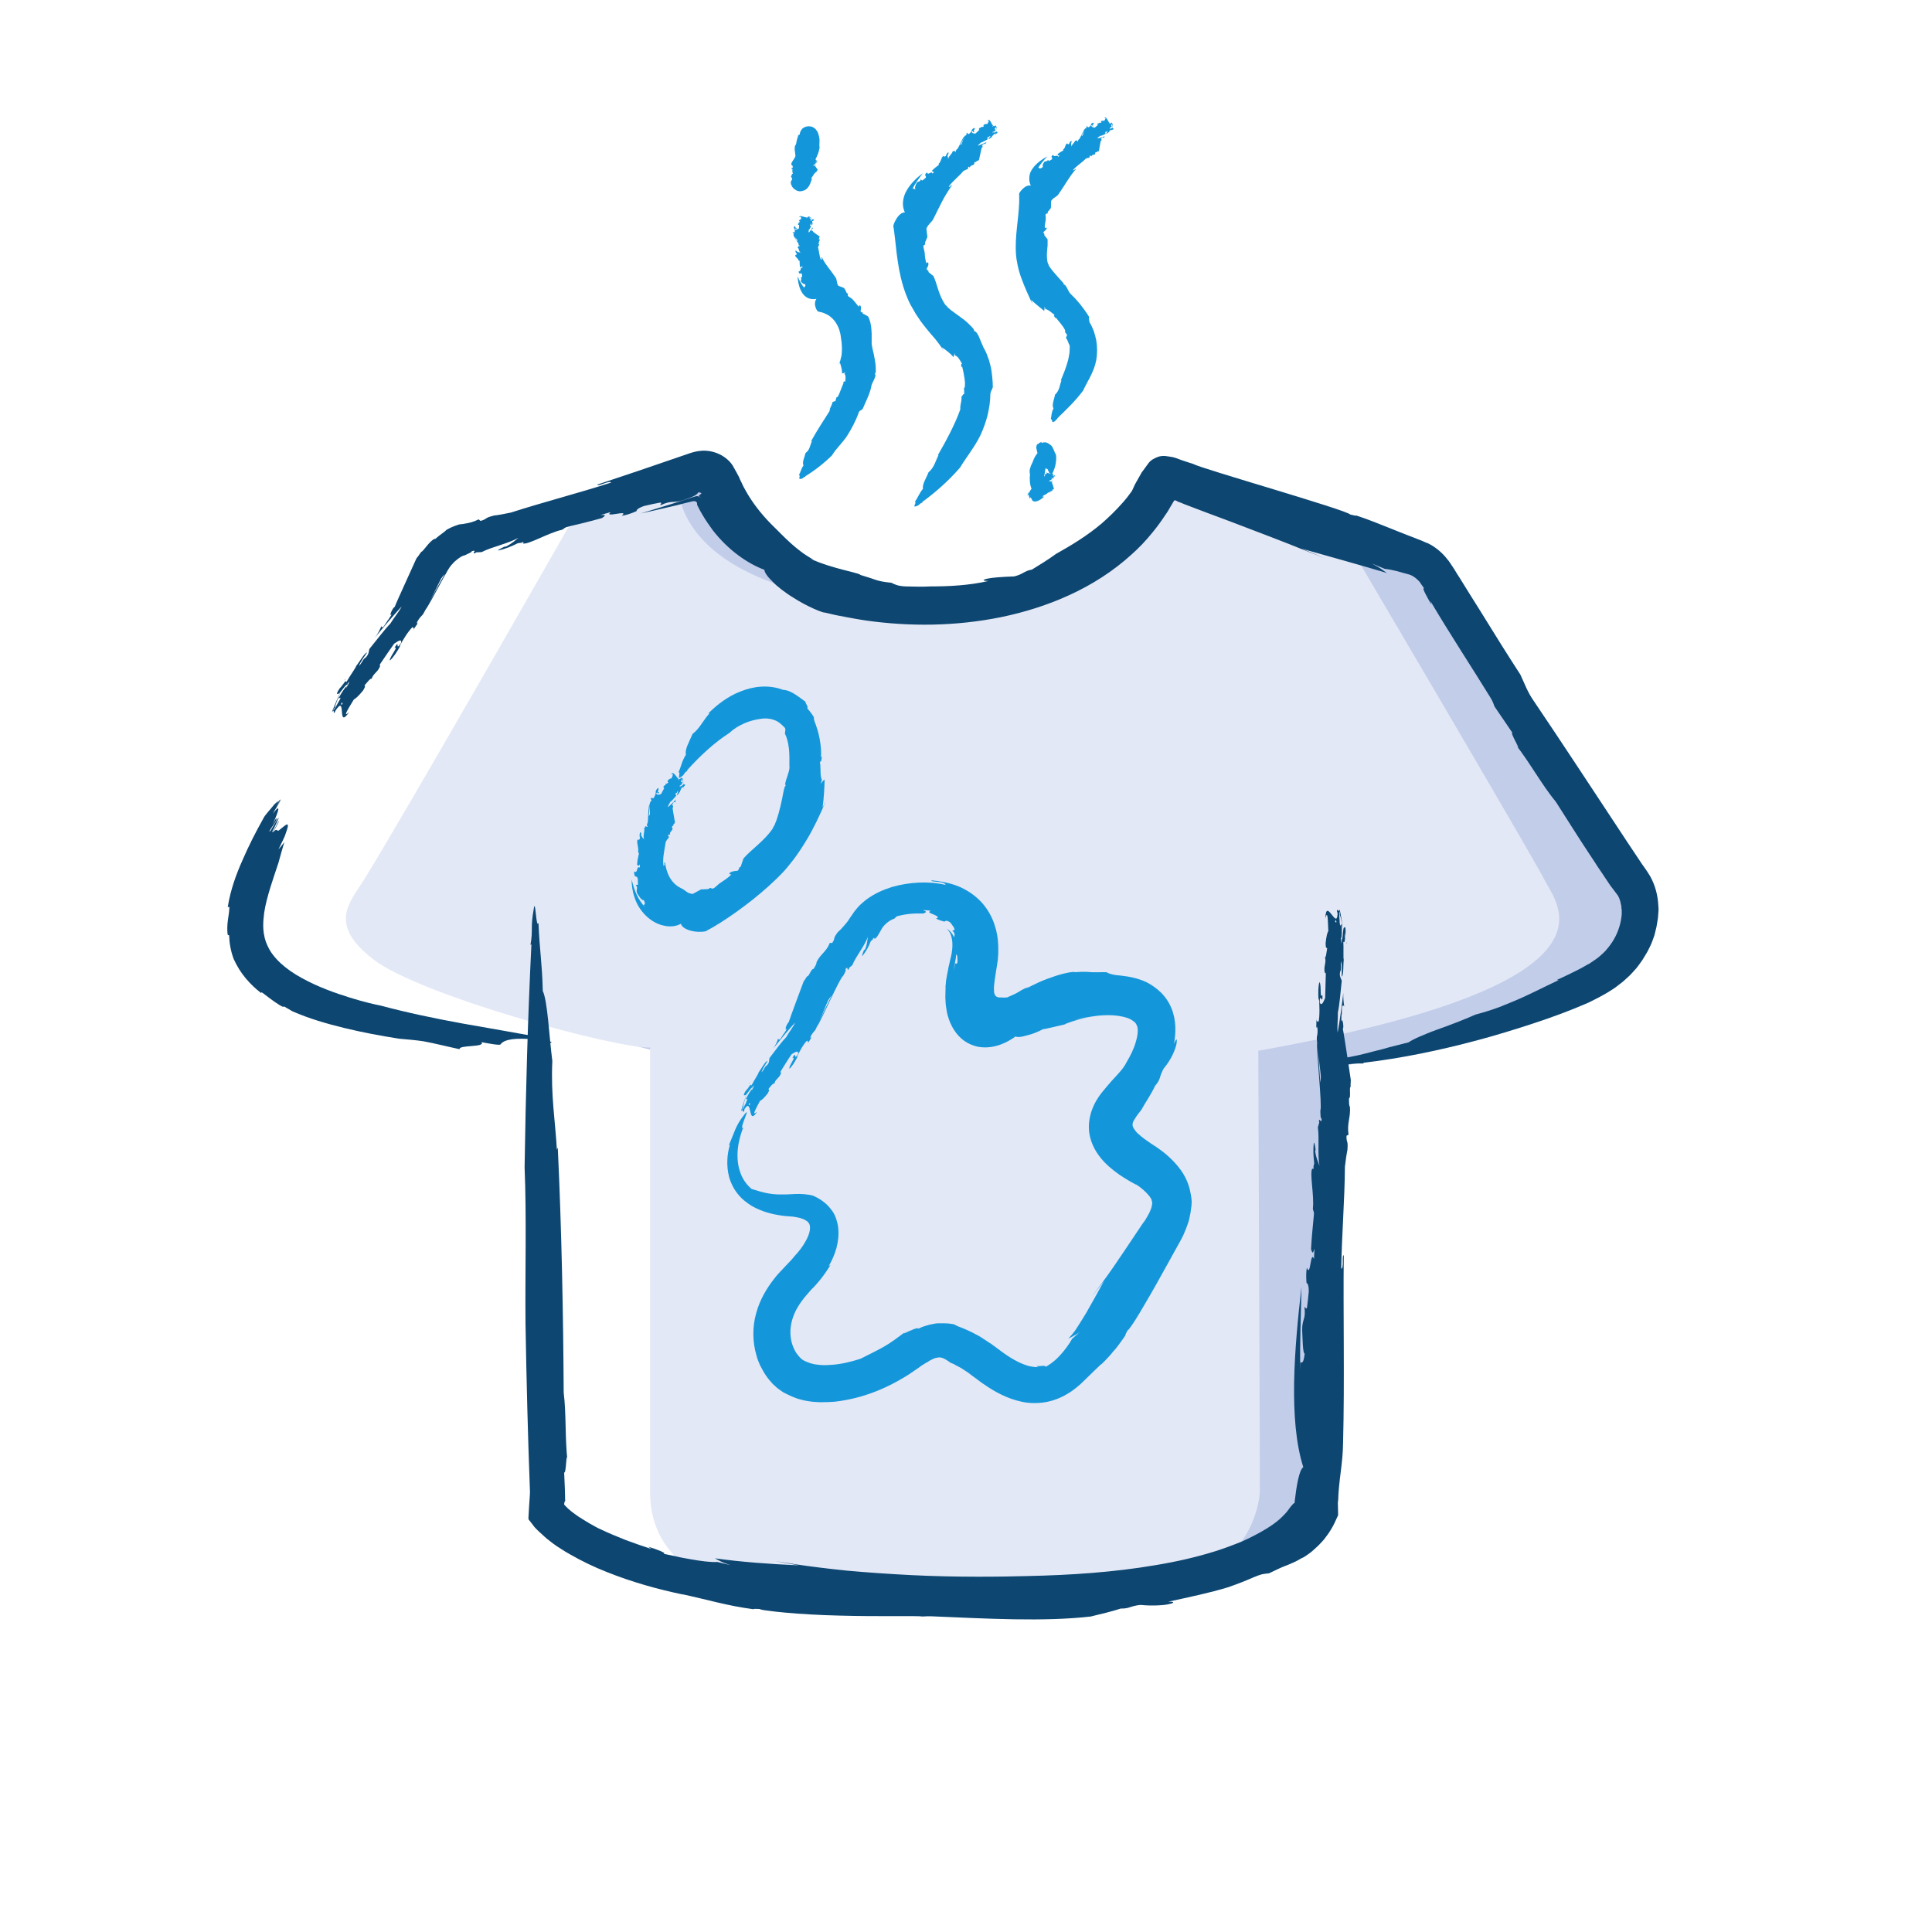 <?xml version="1.0" encoding="utf-8"?>
<!-- Generator: Adobe Illustrator 27.3.1, SVG Export Plug-In . SVG Version: 6.00 Build 0)  -->
<svg version="1.1" id="Ebene_1" xmlns="http://www.w3.org/2000/svg" xmlns:xlink="http://www.w3.org/1999/xlink" x="0px" y="0px"
	 viewBox="0 0 850 850" style="enable-background:new 0 0 850 850;" xml:space="preserve">
<style type="text/css">
	.st0{fill:#C2CDEA;}
	.st1{fill:#E3E8F6;}
	.st2{fill:#0C4671;}
	.st3{fill:#1497DA;}
	.st4{fill:none;stroke:#1497DA;stroke-width:0.827;stroke-miterlimit:10;}
</style>
<path class="st0" d="M193.6,394.9c18.7-30.1,90.1-155.4,90.1-155.4l23.3-31c0,0,2.2,53.3,112.1,52.2c95.1-0.9,95.7-52.9,95.7-52.9
	l108.1,31.7c0,0,84.8,143.9,90.7,155.4c5.9,11.5,36.8,45.5-126.2,74.7c0,0-6.2,169.2-6.2,178.7c0,9.5-5.1,30.8-26.8,36.9
	c-21.7,6.1-193.1,19.9-203.6,17.9c-10.5-2-30.9-12.9-30.9-39.4s0-195.5,0-195.5c-17.1,0-101.2-23.1-121.6-38.7
	C177.9,413.9,187.9,404.2,193.6,394.9z"/>
<path class="st1" d="M159.8,387.6c18.7-30.1,90.1-155.4,90.1-155.4l48.6-18.3c0,0-3.3,48.9,106.5,53.6s109.8-59.7,109.8-59.7
	l74.3,24.4c0,0,84.8,143.9,90.7,155.4s36.8,45.5-126.2,74.7c0,0,0.7,183.3,0.7,192.8c0,9.5-6.6,31.2-28.3,37.3
	c-21.7,6.1-198.5,5.4-209,3.4S286,682.9,286,656.4c0-26.5,0-195.5,0-195.5c-17.1,0-101.2-23.1-121.6-38.7S154,396.9,159.8,387.6z"/>
<g>
	<g>
		<g>
			<path class="st2" d="M307.4,218.3c0.3,0.2,0.7,0.4,0.9,0.8c-0.3-0.4-0.9-0.7-1.4-0.8c-0.6-0.1-1.1,0.2-1.6,0.3L304,219
				c-1,0.3-2.1,0.7-3.1,1c-2.1,0.7-4.2,1.3-6.3,2c-4.2,1.3-8.5,2.6-12.7,3.9c4.2-0.9,8.5-1.9,12.8-2.9c2.2-0.5,4.3-1,6.5-1.6
				l3.3-0.8l0.4-0.1l0.1,0l0.2,0l0.3,0c0.4,0,0.7,0.1,0.9,0.4c0.3,0.2,0.3,0.6,0.3,0.9c0,0.1,0,0.1,0,0.2c0,0,0,0.1,0,0.1l0.3,0.6
				c0.6,1.3,1.3,2.5,2,3.7c1.4,2.4,3,4.7,4.6,6.9c6.7,8.6,15,14.5,22.7,17.4c0,1.1,1.4,3.1,3.7,5.3c1.1,1.2,2.5,2.3,4,3.5
				c1.5,1.1,3.1,2.3,4.8,3.3c6.6,4.3,13.7,7,14.1,6.7c6,1.5,12,2.6,18.1,3.5c-4.2-0.6-8.3-1.4-12.5-2.4c4.1,0.9,8.3,1.8,12.5,2.4
				c19.2,2.7,39.3,2.6,59.5-1.5c10.1-2.1,20.2-5.2,30-9.7c9.8-4.5,19.2-10.4,27.5-18c2.8-2.5,6.1-5.8,9.5-10.1
				c1.7-2.1,3.4-4.4,5.1-7c0.9-1.2,1.7-2.6,2.5-4c0.3-0.5,0.7-1.1,1-1.7c0.2-0.2,0.3-0.5,0.4-0.7c0.2-0.2,0.5-0.2,0.8-0.1
				c0.2,0.1,0.5,0.2,0.7,0.4l0.2,0.1l0.1,0l0,0l0,0l0.2,0.1c0.8,0.3,1.7,0.6,2.5,1c6.8,2.6,13.7,5.2,20.2,7.6
				c13.1,5,25,9.5,32.5,12.6c3.1,1.2,6.2,2.4,9.3,3.7c-5.1-2.2-5.1-2.2-10.3-4.3c13.5,3.8,25.7,7.2,37.5,10.7
				c-1.9-1.2-2.1-1.8-6.7-4.2l5.8,2.4c1.5,0.1,3.3,0.5,5.4,1c1,0.3,2.1,0.6,3.2,0.9c0.5,0.1,1,0.3,1.5,0.4c0.3,0.1,0.7,0.2,1,0.3
				c1.3,0.5,2.5,1.4,3.4,2.3c0.2,0.2,0.5,0.5,0.7,0.7c0.1,0.1,0.2,0.2,0.3,0.4l0.1,0.2l0.2,0.3c0.6,0.8,1.1,1.5,1.5,2.1
				c-1.3-0.7,1.1,3.5,3.2,7.2l-0.5-1.7c8.3,14.1,18.7,29.9,26.3,42.3c1.1,1.7,1.6,3.2,1.9,4.1l7.9,11.6c-1.4-0.4,5.3,10.3,1.3,5
				c6.5,8.3,11.5,17.7,17.9,25.5c4.8,7.5,9.6,15.2,14.7,22.9c1.3,1.9,2.5,3.8,3.8,5.8c1.3,1.9,2.6,3.8,3.9,5.8l1,1.5
				c0.3,0.5,0.7,1,1.1,1.5l1.2,1.6l0.6,0.8l0.3,0.4c0.2,0.3,0.4,0.5,0.6,0.8c0.2,0.3,0.3,0.6,0.5,1c0.2,0.3,0.2,0.7,0.4,1.1l0.2,0.6
				c0.1,0.2,0.1,0.4,0.1,0.6l0.3,1.2l0.1,1.3l0.1,0.6l0,0.7l0,1.3c-0.2,1.8-0.5,3.7-1.1,5.5c-1.1,3.6-3.1,7.1-5.7,10
				c-0.6,0.8-1.4,1.4-2.1,2.1c-0.7,0.7-1.5,1.3-2.3,1.9c-0.8,0.6-1.7,1.1-2.5,1.7c-0.4,0.3-0.9,0.6-1.4,0.8l-1.4,0.8
				c-0.9,0.5-1.9,1.1-3,1.6l-3,1.5c-2.1,1-4.1,2-6.2,2.9l1,0c-5.8,2.7-11.2,5.5-17,8.1c-2.9,1.3-6,2.5-9.2,3.8
				c-3.3,1.2-6.7,2.3-10.5,3.3c-5.1,2.3-11.5,4.7-17.1,6.7c-2.8,1-5.4,2.1-7.5,3c-2.1,0.9-3.8,1.8-4.8,2.5c-3.1,0.8-5.8,1.5-8.3,2.1
				c-2.4,0.7-4.6,1.3-6.8,1.8c-4.4,1.2-8.8,2.3-15.2,3.3c1.7,0.4-1.4,1-4.1,1.6c-1.4,0.3-2.6,0.5-3.2,0.7c-0.5,0.2-0.3,0.3,1.3,0.4
				c4.4,0.3,6.7,0.1,8.8-0.1c2.1-0.3,4-0.6,7.8-0.5l-0.3-0.3c17-2,33.7-5.5,50.2-9.9c8.2-2.2,16.4-4.7,24.6-7.4
				c8.2-2.7,16.2-5.6,24.4-9.2c2.7-1.3,5.4-2.7,8.3-4.4c1.5-1,3.2-1.9,4.6-3.1l2.2-1.7c0.7-0.6,1.4-1.3,2.1-1.9
				c1.4-1.2,2.6-2.7,3.9-4.1c0.6-0.7,1.1-1.5,1.7-2.3c0.6-0.8,1.1-1.5,1.6-2.4l1.5-2.5l1.3-2.6c0.4-0.9,0.8-1.8,1.1-2.7
				c0.3-0.9,0.7-1.8,0.9-2.8l0.7-2.9c0.2-1,0.3-2,0.5-3c0.2-1,0.2-2,0.3-3.1l0.1-1.5l-0.1-1.6c-0.2-4.2-1.2-8.7-3.6-13
				c-0.3-0.5-0.7-1.1-1-1.6l-1-1.5l-1-1.4l-0.5-0.7l-0.6-0.9l-1.2-1.8c-1.6-2.4-3.2-4.8-4.8-7.2c-13.8-20.9-28.8-43.8-40.9-61.7
				c-3-4.2-4.2-7.9-6.1-11.9c-5.4-8.3-11.4-17.9-17.5-27.8c-3.1-4.9-6.2-9.9-9.3-14.9c-0.8-1.2-1.6-2.5-2.3-3.7l-1.2-1.8l-0.8-1.2
				c-0.3-0.4-0.6-0.9-1-1.3c-2.6-3.4-6.1-6.1-9.9-7.7c0.6,0.3,1.1,0.6,1.4,0.8c-1-0.5-2-1-3-1.4c-0.4-0.2-0.9-0.3-1.3-0.5
				c-0.3-0.1-0.7-0.2-1-0.4c-1.3-0.5-2.6-1-3.9-1.5c-2.5-1-4.9-1.9-7.3-2.9c-4.8-1.9-9.6-3.9-15.1-5.7c0,0.3-1.8-0.3-2.6-0.4
				c-1.4-2-65.6-20.2-69.2-22.3c-0.3-0.1-0.6-0.2-0.9-0.3c-0.4-0.1-0.9-0.3-1.3-0.4c-0.9-0.3-1.8-0.6-2.7-0.9
				c-0.9-0.3-1.8-0.7-2.7-1c-0.9-0.3-1.8-0.5-2.7-0.6c-0.9-0.1-1.7-0.3-2.5-0.3c-0.9,0-1.8,0.1-2.6,0.4c-1.7,0.6-3.3,1.5-4.3,2.9
				l-1.6,2.2l-0.8,1.1c-0.3,0.4-0.6,0.7-0.8,1.2l-2.6,4.6L498,216l-2,2.7c-0.7,0.9-1.4,1.7-2.1,2.5c-2.9,3.3-6,6.3-9.2,9.1
				c-6.5,5.5-13.5,9.7-20.1,13.4c-3.4,2.5-7.5,5-10.6,6.9c-3.5,0.6-3.7,2-7.8,3c-5.5,0.2-9.7,0.5-11.9,1c-2.1,0.5-2.3,1,0.6,1
				c-8.6,2-17.6,2.4-25.4,2.4c-3.7,0.2-7.3,0.1-11,0c-3.2-0.1-4.8-0.8-6.3-1.6c-4-0.4-5.3-0.8-6.7-1.2c-1.4-0.5-2.8-1-6.8-2.2
				c-0.8-0.8-5.9-1.7-11-3.2c-5.1-1.4-10-3.3-11-4l1.3,0.5c-4.2-2.3-7.3-4.8-10.2-7.4c-2.9-2.6-5.5-5.4-8.7-8.5
				c-4.4-4.5-8.3-9.5-11.3-15c-0.4-0.7-0.8-1.4-1.1-2.1l-0.6-1.3c-0.4-0.7-0.7-1.4-1-2.2c-0.7-1.4-1.5-2.7-2.2-4
				c-0.7-1.4-1.6-2.5-2.7-3.5c-2.2-2-5-3.3-7.9-3.8c-2.9-0.5-5.8-0.1-8.8,0.9c-7.4,2.5-14.7,5-21.9,7.5c-6.5,2.2-12.8,4.3-18.8,6.3
				c0.1,1.1,5.3-2,6.1-0.9c-14.5,4.7-29.5,8.5-44.1,13.2c-2.7,0.6-6.1,1.2-7.4,1.3c-4.8,1.2-2.6,1.4-6,2.4l-0.8-0.7
				c-2.4,1.2-4.3,1.6-6.2,1.9c-0.5,0.1-0.9,0.2-1.4,0.2c-0.2,0-0.5,0.1-0.7,0.1l-0.2,0l-0.3,0.1l-0.6,0.2c-1.6,0.5-3.2,1.2-4.9,2.2
				c-0.2,0.5-2.7,2-4.8,3.9c-0.4-0.3-2.1,1.1-3.4,2.7c-1.4,1.6-2.5,3.3-2.8,2.9l0,0.1c-0.2,0.3-0.4,0.7-0.7,1
				c-0.1,0.2-0.3,0.4-0.4,0.6c-0.3,0.4-0.6,0.8-1,1.3c-0.8,1.9-8.8,19.2-9.5,21.2l-0.7,0.7c-1.5,2.4-1.5,3.8-0.5,2.5l-1.9,2.9
				l0.2-0.4l-1.9,2.9c-0.4,0.5-1.2,0.8-1-0.2c-0.8,1.8-1.8,3.8-3,5.3c3.5-4.3,7.9-9.5,11.8-13.8c-1,2.2-3.7,5.4-5,7.6
				c-2.2,2.2-6,7.2-9.1,11c-0.5,0.9,0,2.1-1.7,3.9c-1.3,0.6-1.5,2.3-3,3.7c0.9-2.2,2.3-4,3.6-5.9c-1-0.1-3.6,4.5-4.8,5.9
				c-0.2,0.9-2.9,4.5-4.3,7.1c-0.1-1.5-1.7,1.6-3,2.8c-1.1,1.6-1.5,2.8-0.8,2.3c0.5,1,4.6-6.1,4-3.3c-0.8,0.3-2.7,3.6-3.7,5.3
				c0.4,0.3,1.1-1,0.8,0.4c-1.3,1.8-2.1,4.2-3.2,5c0.1-0.4,0.7-1.2,1.1-1.7c-1.6,2.4,5.8-15.2,4-11.8c0.9-0.6-6.5,15.7-5.4,14
				c1.2-1.4,0.1,1.6,1.2,0.1l0.6-2.1c1.5-2,2.8-2.4,2.7-1.5c-2.4,3.5,3.6-12,2.1-8.7l1-1.1c-0.6,1.5-2.5,5.1-3.8,6.1
				c0.4,0.3-0.6,2.1-1.3,3.7l-0.4,0.5c-0.7,1.6-2.2,3.6-1,3c5.6-8.8,0.6,8.5,6.3,0.2c-3.2,2.9-0.2-1.8,2.1-5.6
				c0.6-0.2,2.1-1.5,4.1-4c1.4-2.4,0.5-1.6,0.6-2.2c1-1.1,2.8-3.5,3.1-2.8c0.6-2.2,2.2-2.6,3.4-4.9c1-2.1-0.3,0,0.3-1.6
				c1.9-2.8,4.6-6.8,6.2-9c1-0.6,3.6-2.7,3-0.3c-2.9,4.3-0.1-2.4-2.9,2.2c2.3-1.3-2.3,4.2-2,5.5c1.4-1.1,3.3-4,4.7-6.6l-0.5,0.4
				c1.2-2.2,3.8-6.7,5.9-8.6c0,0.8,1,0,0,1.6l2-2.9c0.1-0.5,0.3-0.9-0.4-0.1c0.6-1.6,1.7-2.9,2.6-3.8c0.6-0.1,8.5-16.8,8.4-16.2
				c0.7-1.1,1.3-1.6,1.8-2.2c0.3-0.3,0.5-0.6,0.7-1c0.2-0.4,0.5-0.8,0.7-1.3c-0.1-0.3-3.1,5-5.8,10c-2.7,5-5.2,9.7-4.4,8.3
				c0.8-0.8,4.2-7.1,7.6-13.4c0.4-0.8,0.9-1.6,1.3-2.3c0.2-0.4,0.4-0.8,0.6-1.1c0.2-0.4,0.4-0.7,0.6-1c0.8-1.4,1.9-2.5,2.8-3.4
				c2-1.8,3.7-2.7,4.2-2.6c1.6-0.8,3.7-1.6,3.2-1.9c3.1-0.8-0.6,1.2,1.7,0.9c0-0.1-0.3-0.2,0.4-0.4l2.3-0.1
				c4.4-2.3,11.6-3.7,16.2-6.3c-1.3,1-2.6,2.4-5.6,3.9l-0.6,0c-0.4,0.3-2.9,1.3-2.7,1.7c3.1-0.7,5.6-1.7,8.6-3.2
				c0.6-0.1,1.3-0.2,1.8-0.2c0-0.1-0.1-0.1-0.1-0.2c1.1-0.1,1,0,0.7,0.3c0,0-0.1,0.1-0.2,0.2c2.3,0.7,11.5-4.8,17.2-6
				c1.5-0.7,0.1-0.3,2-1.2c5.8-1.4,9.7-2.3,15.7-4c1.7-1.2,1.7-1.5-0.7-1.3l4.5-1.3c-3.5,2.9,8.7-1.4,4.8,1.6c1.4-0.1,4.1-0.9,6.5-2
				c0.1-0.5,0.3-1.2,3.4-2.3c4.5-1,3.4-0.8,7.1-1.5c1,0.2-0.2,0.8,0.1,1.2c5.3-2.5,5.2-0.6,10.4-2.4c0.9-0.3,2.1-0.8,3.3-1.2
				l0.4-0.2c0.2-0.1,0.3-0.1,0.3-0.1l0.3-0.2c0.2-0.1,0.4-0.2,0.6-0.3c0.6-0.4,1.1-0.8,1.2-1.2c1-0.2,1.4,0.2,1.5,0.5
				C307.8,217.6,307.6,218,307.4,218.3z"/>
		</g>
	</g>
</g>
<g>
	<g>
		<g>
			<path class="st2" d="M572.1,599.3l-0.1,3.7c-0.1-11.9,0.3-24.4,0.6-36.8c-3.1,26.9-5.8,58.6,0.8,79.3c-1.8,1.1-3,8.2-3.8,15.1
				l0,0.3l0,0.2c0,0,0,0,0,0l-0.1,0.1l-0.1,0.1c-0.1,0.1-0.1,0.1-0.2,0.2c-0.1,0-0.2,0.1-0.2,0.1c0,0,0-0.1,0-0.1c0-0.1,0,0-0.1,0.1
				l-0.1,0.2c-0.5,0.5-0.9,1-1.2,1.4c-0.3,0.4-0.5,0.6-0.5,0.7c-2.1,3-5.7,6-9.8,8.6c2.8-1.8,5.4-3.7,7.6-5.7
				c-2.1,2-4.7,3.9-7.6,5.7c-3.3,2-6.9,3.9-10.7,5.6c-3.9,1.6-7.9,3.1-12,4.4c-8.3,2.6-17.1,4.6-26.2,6.1
				c-18.1,3.1-37.2,4.4-56.5,4.8c-10.7,0.3-30.7,0.6-50.7-0.4c-10-0.5-20-1.2-28.8-2c-8.8-0.9-16.5-1.9-21.9-2.7
				c-3.1-0.5-6.2-1-9.4-1.5c5.2,1,5.2,1,10.4,1.9c-13.3-0.6-25.4-1.5-37-3.1c1.9,0.9,2.2,1.5,6.9,3c-1.9-0.5-3.9-0.9-5.8-1.4
				c-2.8,0.2-7.3-0.4-11.8-1.2c-1.1-0.2-2.2-0.4-3.3-0.6c-1.1-0.2-2.2-0.4-3.2-0.7c-2.1-0.4-3.9-0.8-5.3-1.1c0.7-0.2,0-0.6-1.4-1.2
				c-1.4-0.6-3.4-1.3-5.4-1.9l1.4,1c-3.7-1.2-7.4-2.5-11.2-3.9c-3.7-1.5-7.5-3-11-4.7l-1.3-0.6l-1.3-0.7c-0.8-0.5-1.7-0.9-2.5-1.4
				c-1.6-1-3.2-1.9-4.7-2.9c-0.7-0.5-1.5-1-2.1-1.5c-0.7-0.5-1.4-1-2-1.6c-0.4-0.3-0.7-0.6-1.1-1c-0.3-0.3-0.6-0.6-0.9-0.9
				c-0.1-0.1-0.2-0.2-0.2-0.3c-0.1-0.1-0.1-0.2-0.1-0.3c0-0.2,0.1-0.4,0.1-0.6c0.1-0.4,0.2-0.7,0.4-0.9l-0.1-0.7l0-0.2l0-0.4l0-0.9
				l-0.1-3.4l-0.3-6.8c1,1,0.9-11.3,1.5-4.8c-1.2-10.2-0.5-20.6-1.7-30.3c-0.2-34.8-0.9-71.8-2.6-107.8l-0.4,0.9
				c-0.7-12.6-2.7-23.7-2-39c-1.4-10.9-2.1-26.5-4.2-30.8c-0.3-12.6-1.4-17.6-1.9-30c-1.1,3.2-1.3-12-2.1-5.9
				c-1.5,8.2-0.2,8.7-1.4,15.6l0.4-0.2c-1.6,32.5-2.5,65-3,98c0.9,22,0.2,45.8,0.4,68.7c0.4,24.6,1.1,51.2,1.9,72.3
				c0.1,1.3,0.1,2.4,0,3.5c-0.1,1.5-0.2,3-0.3,4.4c-0.1,1.7-0.2,3.4-0.3,5.2l0,0.7c0,0.2,0.2,0.3,0.3,0.5c0.3,0.3,0.5,0.7,0.8,1
				c0.5,0.7,1.1,1.4,1.6,2.1c0.7,0.7,1.4,1.5,2.2,2.2c0.8,0.7,1.6,1.4,2.3,2.1c1.1,1,2.3,1.8,3.5,2.8c1.2,0.9,2.4,1.7,3.7,2.5
				c1.2,0.8,2.5,1.6,3.8,2.3c5.2,3,10.6,5.6,16.2,7.8c11.2,4.5,22.8,7.7,33.9,10c-0.4-0.1-0.8-0.2-1.1-0.3
				c11.7,2.5,20.3,5.2,31.8,6.7c0-0.3,1.8-0.1,2.7-0.1c0.2,0.2,1.5,0.5,3.4,0.7c2,0.3,4.7,0.6,8,0.9c6.5,0.6,15.1,1.1,23.7,1.3
				c17.2,0.5,34.6,0,36.6,0.4c1.2-0.1,2.4-0.1,3.7-0.1c24.2,1,49.4,2.5,70.3,0.1c2.2-0.6,4.6-1.1,6.9-1.7c2.3-0.6,4.5-1.2,6.3-1.8
				c3.8,0.1,4.3-1.2,8.7-1.6c2.9,0.3,5.5,0.3,7.7,0.2c2.2-0.1,3.9-0.3,5-0.6c2.3-0.5,2.4-1.1-0.6-1c9.1-2,18.4-3.9,26.5-6.4
				c3.7-1.3,7.4-2.7,11-4.3c1.6-0.7,2.8-1.1,3.9-1.4c1.1-0.2,2-0.3,3-0.4c4-1.9,5.4-2.6,7-3.2c0.8-0.3,1.6-0.6,2.7-1.1
				c0.6-0.3,1.2-0.5,2-0.9c0.8-0.4,1.7-0.9,2.7-1.5c0.6-0.1,2.2-1.2,4.2-2.7c1-0.9,2.1-1.8,3.2-2.9c1.1-1.2,2.3-2.3,3.3-3.8
				c0.5-0.7,1.1-1.4,1.5-2.1c0.6-0.9,1.1-1.8,1.6-2.7c0.5-0.9,0.9-1.8,1.3-2.7c0.2-0.4,0.4-0.9,0.6-1.3c0.1-0.2,0.2-0.4,0.3-0.6
				c0-0.2,0-0.4,0-0.7c0-1.7-0.1-3.3-0.1-4.5c0-0.4,0-0.8,0-1.1c0-0.3,0-0.5,0-0.7l0.1,1.4c0.2-10,2.1-16.7,2.2-26.5
				c0.7-27.2,0-57,0.3-82.3c-1-0.3,0.2,5.6-1.1,5.9c0.2-14.9,1.5-29.9,1.6-44.9c0.3-2.7,0.8-6,1.1-7.3c0.4-4.8-0.5-2.8-0.4-6.3
				l0.9-0.5c-0.8-5.1,1-7.5,0.6-12.3c-0.4-0.3-0.4-2-0.4-3.7c1-0.1-0.1-5.3,0.8-5l-0.1,0c0-1,0-1.8,0.1-3c-0.3-2-3-20.4-3.5-22.4
				l0.2-0.9c0-2.8-0.8-3.9-0.9-2.3l0.1-3.4l0.1,0.4l0.1-3.4c0.1-0.6,0.5-1.3,1-0.4c-0.3-1.9-0.5-4.1-0.4-6c-0.6,5.3-1.5,12-2.5,17.5
				c-0.3-2.3,0.2-6.4,0.1-8.9c0.7-3,1.2-9.1,1.7-13.8c-0.1-1-1.2-1.8-0.7-4.1c0.8-1.2,0-2.7,0.5-4.6c0.4,2.3,0.2,4.5,0.2,6.8
				c0.9-0.4,0.6-5.6,0.9-7.4c-0.3-0.8,0-5.3-0.2-8c0.9,1.2,0.5-2.2,1-3.9c0.1-1.9-0.2-3.1-0.5-2.3c-0.9-0.6-0.6,7.5-1.5,4.8
				c0.5-0.7,0.3-4.4,0.3-6.3c-0.5,0-0.4,1.3-0.9,0.1c0.1-2.2-0.5-4.5,0-5.8c0.1,0.4,0.1,1.3,0,2c0.1-2.9,3.3,15.5,3,11.8
				c-0.5,1-3-16.3-3.1-14.4c-0.3,1.7-0.9-1.2-1.1,0.6l0.6,2c-0.2,2.5-1.1,3.5-1.4,2.6c0.1-4.1,3.5,11.7,3,8.2l-0.2,1.4
				c-0.3-1.5-0.6-5.5-0.1-7c-0.5,0-0.7-2-0.9-3.7l0.1-0.6c-0.3-1.7-0.1-4.1-0.8-3c0.1,10.1-5.1-6.7-5.4,3.2c1.1-4.1,1.1,1.4,1.3,5.7
				c-0.4,0.4-0.9,2.3-1.2,5.4c0.1,2.7,0.4,1.6,0.7,2.1c-0.3,1.5-0.5,4.3-1,4c0.7,2.1-0.4,3.4-0.2,5.9c0.3,2.2,0.3-0.1,0.6,1.4
				c-0.1,3.3-0.2,8-0.3,10.6c-0.5,1-1.5,4.1-2.4,1.9c0.1-5,1.4,1.9,1.2-3.3c-1.3,2.3-0.3-4.6-1.3-5.6c-0.6,1.7-0.6,5.1-0.4,7.9
				l0.2-0.6c0.2,2.5,0.4,7.5-0.2,10.2c-0.4-0.6-0.8,0.5-0.9-1.3l-0.1,3.4c0.1,0.4,0.3,0.9,0.4-0.1c0.3,1.6,0.2,3.2-0.1,4.5
				c-0.5,0.4,2,18.3,1.7,17.7c0,2.5-0.7,3.1-0.2,5.5c0.4,0.3-1.6-23.7-1.4-20.4c-0.5,2.1,2.3,28.1,1.4,29.6c0,1.8,0.1,4.1,0.6,3.6
				c-0.2,3.1-0.9-0.9-1.3,1.3c0.1,0,0.2-0.2,0.2,0.5l-0.6,2.1c0.7,4.8-0.2,11.9,0.7,16.9c-0.5-1.5-1.4-3.1-1.9-6.4l0.2-0.6
				c-0.1-0.5-0.3-3.1-0.8-3.1c-0.3,3.1-0.2,5.7,0.2,9c-0.1,0.6-0.3,1.3-0.4,1.8c0.1,0,0.1-0.1,0.2,0c-0.3,1.1-0.3,0.9-0.5,0.6
				c0,0-0.1-0.1-0.1-0.2c-1.4,1.9,0.9,12.1,0.2,17.7c0.2,1.7,0.2,0.2,0.5,2.2c-0.5,5.8-1,9.7-1.3,15.7c0.6,1.9,0.8,2.1,1.5-0.2
				l-0.2,4.5c-1.6-4.1-1.5,8.5-3.1,3.9c-0.4,1.3-0.4,4.1-0.2,6.6c0.4,0.3,1,0.7,1,3.9c-0.5,4.5-0.3,3.4-0.8,7.1
				c-0.5,0.9-0.7-0.5-1.1-0.3c0.7,5.7-1.1,5-1,10.3c0.2,3.4,0.2,10,1.1,10.2C573.5,599.7,572.9,599.7,572.1,599.3z"/>
		</g>
	</g>
</g>
<g>
	<g>
		<g>
			<path class="st2" d="M100.2,399.1c0.3,0.1,0.8-0.7,0.7,0.6c-0.1,2-0.5,3.8-0.7,5.6c-0.1,0.9-0.2,1.9-0.2,2.9c0,1,0,2,0.2,3.1
				l0.6,0.2c0.1,3.3,0.7,6.9,2,10.4c1.4,3.1,3.2,6,5.3,8.5c2.1,2.5,4.4,4.7,6.8,6.5c0-0.3,0.1-0.4,0.6-0.1c2,1.5,4.6,3.6,7.5,5.4
				c0.4,0.2,0.9,0.5,1.3,0.7c0.4,0.1,0.6,0,0.7-0.1c1.3,0.7,2.5,1.5,3.6,2.1c7.5,3.3,15.2,5.5,23,7.4c7.8,1.9,15.8,3.4,24.1,4.7
				c3.6,0.3,7.1,0.6,10.5,1.1c5,0.9,11.2,2.5,16,3.5c-0.4-2,11.6-0.7,9.6-3.1c3.2,0.6,8,1.5,8.4,1c1-1.5,3.8-2.9,12.5-2.4
				c3.4,0.3,8.4,1.8,9.6,1.7c1.9-0.2-4.2-1.8-2.2-2c-12.3-2.2-24.4-4.4-36.6-6.5c-12.1-2.2-24.1-4.7-36.1-7.9
				c-2.1-0.4-7.1-1.5-13.5-3.5c-6.4-2-14.1-4.7-21.1-8.6c-3.5-1.9-6.7-4.1-9.3-6.5c-1.3-1.2-2.4-2.4-3.4-3.7c-1-1.3-1.7-2.5-2.3-3.8
				c-2.5-5.1-2.1-10.4-1.7-13.5l0.1-1.1c1-6.9,4.2-15.7,6.3-22.1c0.8-3,1.7-6.1,2.6-9.1c-0.9,1.2-1.8,2.3-2.6,3.2
				c1.4-2.9,2.9-5.8,3.2-7c2.4-6.5-0.2-3.5-2.6-1.7c-1.4,1.5-1-1.3-2.9,1.2c1-1.9,1.5-2.9,2.5-4.8c-0.4-0.5-2.8,6.1-2.9,4.4
				c1.1-1.8,1.9-4,2.9-6c-1,0.3-3.7,6.6-4.2,6c0.4-1.2,3.7-5,3.1-5.8c-0.1-0.2-1.2,1.8-1.7,2.8c2.8-6.1,3.9-9.8,0.1-4.8
				c1-1.9,2.8-4.4,3.8-6.4c0,0,0,0,0,0c-0.6,1-1.7,2.6-2.2,3.5c0.6-1.1,1.2-2.3,1.9-3.4c-0.2,0.1-0.4,0.3-0.6,0.4
				c-0.6,0.8-1.1,1.6-1.6,2.5c0.4-0.7,0.8-1.5,1.2-2.2c-0.6,0.4-1.2,0.9-1.8,1.5c-1.9,2.4-4.1,4.6-4.8,6.1
				c-3.3,5.9-6.4,11.9-9.2,18.4C103.9,384.7,101.4,391.5,100.2,399.1z"/>
		</g>
	</g>
</g>
<g>
	<g>
		<g>
			<path class="st3" d="M283.1,398.2c0.3,0.4,0.6,0.8,0.9,1.2c-1.7-1.8-3-3.9-4-6c-1-2.2-1.6-4.4-2.1-6.5c0,2.5,0.3,5.2,1.3,8
				c0.9,2.8,2.5,5.5,4.8,7.8c2.2,2.2,5,3.9,7.9,4.5c2.8,0.7,5.6,0.4,7.7-0.8c0.2,1.6,3,3,5.9,3.4c1.4,0.2,2.8,0.2,3.8,0.1
				c1-0.1,1.7-0.3,1.7-0.5c1.9-1,3.7-2,5.4-3.1c-0.6,0.4-1.2,0.7-1.8,1c-0.6,0.3-1.2,0.7-1.9,1c0.7-0.3,1.3-0.7,1.9-1
				c0.6-0.3,1.2-0.7,1.8-1c5.4-3.4,10.2-6.9,14.9-10.6c4.7-3.8,9.3-7.8,13.6-12.4c1.2-1.3,2.7-3.2,4.5-5.5c1.7-2.3,3.5-5,5.2-7.8
				c3.4-5.5,6.1-11.6,7.6-14.9c0.4-1,0.8-2,1.2-3c-0.7,1.7-0.8,1.6-1.5,3.3c0.6-4.5,0.8-8.6,0.9-12.5c-0.5,0.6-1,0.7-1.8,2.1
				l0.6-1.9c-0.5-1-0.6-2.5-0.6-4c0-1.5-0.1-3-0.3-4c0.6,0.4,0.8-1.1,0.9-2.4c-0.1,0.2-0.3,0.4-0.4,0.5c0.2-2.6-0.1-5.4-0.6-8.2
				c-0.5-2.8-1.4-5.5-2.3-7.8c-0.2-0.7-0.3-1.2-0.2-1.6c-0.8-1.4-1.9-2.8-3-4.1c0.5-0.1,0-1.1-0.4-1.8c-0.4-0.7-0.7-1.2,0.3-0.5
				c-1.7-1.2-3.3-2.5-5-3.6c-1.7-1.1-3.5-2-5.5-2.1c-3.1-1.2-6.5-1.6-9.7-1.4c-3.2,0.2-6.2,1-9,2.1c-5.6,2.2-10.2,5.7-14.1,9.6
				l0.4,0.1c-1.3,1.4-2.3,3-3.4,4.5c-1.1,1.6-2.2,3.1-4,4.5c-1.3,3.1-3.6,7-2.9,9.1c-1.9,3-1.9,4.7-3.3,7.8c0.6-0.1,0.4,0.7,0.3,1.4
				c-0.1,0.7-0.3,1.4,0.5,0.8c2.2-1.2,1.3-1.9,3.2-2.9l-0.3-0.1c5.8-6.5,12.1-12.3,18.8-16.6c3.9-3.7,9.4-5.6,13.5-6.1
				c2.2-0.4,4.2-0.2,5.9,0.4c0.9,0.3,1.7,0.7,2.5,1.3c0.8,0.6,1.5,1.3,2.2,2c0.4,0.4,0.5,0.8,0.4,1.3c0,0.5-0.1,0.9-0.2,1.4
				c0.9,1.7,1.5,4.1,1.8,6.7c0.3,2.6,0.2,5.5,0.2,8.2c0-0.1,0-0.2,0.1-0.3c-0.2,2.9-1.5,4.9-2,7.8c0.3,0,0.2,0.5,0.2,0.7
				c-0.7,0.1-1.1,4.4-2.2,8.8c-1,4.4-2.6,8.9-3.1,9.1c-0.1,0.3-0.2,0.6-0.4,0.9c-1.8,2.7-4.2,5-6.5,7.1c-2.3,2.1-4.6,4-6.3,6
				c-0.4,1.2-0.9,2.5-1.2,3.6c-1,0.3-0.5,1.1-1.4,1.8c-1.9,0.1-3,0.5-3.4,0.9c-0.4,0.4-0.2,0.8,0.7,0.7c-1.6,1.7-3.7,2.9-5.3,4
				c-0.7,0.6-1.4,1.3-2.2,1.9c-0.6,0.5-1.2,0.4-1.8,0c-0.8,0.6-1.2,0.6-1.6,0.6c-0.4,0-0.8,0-1.8,0.1c-0.4-0.3-1.4,0.4-2.5,1
				c-0.5,0.3-1.1,0.6-1.5,0.8c-0.4,0.2-0.8,0.3-0.9,0.3l0.3-0.2c-1.1,0-1.9-0.5-2.6-1c-0.7-0.5-1.3-1-2-1.3c-1.9-0.9-3.4-2.1-4.7-4
				c-1.3-1.9-2.3-4.7-2.6-7.5c-0.9,0.1,0.4,1.2-0.7,1.5c-0.5-3.3,0.5-7,1-10.5c0.3-0.6,0.8-1.4,1.2-1.6c0.5-1.1-0.3-0.7-0.1-1.6
				l0.8,0c-0.4-1.3,1.2-1.6,1.1-2.8c-0.3-0.1-0.3-0.6-0.1-1c0.8,0.2,0.2-1.3,1-1l-0.1,0c0.1-0.2,0.1-0.4,0.3-0.7
				c-0.1-0.3-0.4-1.6-0.6-3.1c-0.3-1.4-0.4-2.9-0.5-3.2l0.2-0.2c0.2-0.7-0.3-1.2-0.5-0.8l0.4-0.8l0,0.1c0.1-0.3,0.2-0.5,0.4-0.8
				c0.1-0.1,0.6-0.1,0.8,0.2c-0.1-0.6,0-1.1,0.3-1.5c-1,1.1-2.3,2.4-3.6,3.5c-0.1-0.7,0.7-1.5,0.9-2.2c0.8-0.5,1.8-1.8,2.7-2.8
				c0.1-0.3-0.7-0.8-0.1-1.2c0.7,0,0.3-0.6,0.9-0.9c0.1,0.7-0.3,1.1-0.6,1.7c0.7,0.2,1.1-1.1,1.5-1.4c-0.1-0.3,0.6-1.2,0.8-2
				c0.5,0.6,0.7-0.3,1.2-0.5c0.3-0.4,0.2-0.8-0.1-0.7c-0.6-0.5-1.3,1.5-1.8,0.5c0.4,0,0.7-0.9,1-1.4c-0.4-0.2-0.5,0.1-0.7-0.3
				c0.4-0.5,0.2-1.3,0.8-1.3c0.1,0.2-0.1,0.3-0.2,0.5c0.2-0.3,0.3,0.9,0.4,2.1c0.1,1.2,0.3,2.3,0.4,1.8c-0.2,0-0.3-1.2-0.4-2.4
				c0-1.2,0-2.4-0.2-2.1c-0.4,0.3-0.5-0.7-0.9-0.3l0.2,0.7c-0.5,0.5-1.3,0.4-1.4,0c0.3-0.5,0.6,0.6,0.8,1.6c0.2,1,0.4,2,0.4,1.5
				l-0.4,0.2c-0.1-0.5,0.2-1.5,0.8-1.7c-0.4-0.2-0.3-0.7-0.2-1.2l0.1-0.1c0-0.5,0.4-1-0.2-1c-0.6,1.2-1.4,0.3-2.1-0.7
				c-0.8-1-1.5-2-2.3-0.9c1.4-0.5,0.7,0.8,0.2,1.9c-0.3-0.1-1,0.2-1.6,0.9c-0.3,0.7,0.1,0.6,0.3,0.8c-0.4,0.3-0.9,0.9-1.3,0.6
				c0.3,0.8-0.8,0.7-0.9,1.4c0,0.7,0.3,0.1,0.3,0.6c-0.4,0.8-1.1,2-1.4,2.6c-0.5,0.1-1.7,0.6-2.1-0.3c0.6-1.3,0.9,1,1.3-0.5
				c-1.3,0.2,0.2-1.3-0.4-1.9c-0.6,0.2-1.1,1.1-1.2,2l0.2-0.1c-0.2,0.7-0.5,2.1-1.3,2.7c-0.3-0.3-0.7-0.1-0.6-0.6l-0.4,0.9
				c0.1,0.2,0.1,0.3,0.3,0.1c0.1,0.5-0.2,0.9-0.5,1.2c-0.2,0-0.3,1.4-0.2,2.8c0,1.4,0.1,2.7,0,2.6c-0.2,0.7-0.8,0.7-0.6,1.5
				c0.1,0.1,0.2-1.7,0.4-3.3c0.1-1.7,0.2-3.2,0.1-2.7c-0.3,0.2-0.5,2.3-0.6,4.4c-0.1,2.1-0.1,4.1-0.5,4.2c-0.1,0.5-0.1,1.2,0.3,1.1
				c-0.4,0.8-0.7-0.4-1.2,0.1c0.1,0,0.2,0,0.2,0.2l-0.6,0.5c0.4,1.5-0.7,3.4,0,5c-0.4-0.5-1.1-1-1.4-2.1l0.2-0.1
				c-0.1-0.2-0.1-1-0.5-1c-0.4,0.9-0.4,1.7-0.1,2.7c-0.1,0.2-0.3,0.4-0.4,0.5c0.1,0,0.1,0,0.2,0c-0.3,0.3-0.3,0.3-0.5,0.1
				c0,0-0.1,0-0.1-0.1c-0.6,0.2-0.5,1.2-0.3,2.3c0.2,1.1,0.5,2.3,0.2,3.2c0.2,0.5,0.2,0,0.4,0.7c-0.4,1.8-0.7,3-0.8,5
				c0.6,0.5,0.8,0.5,1.2-0.2l0,1.4c-0.8-0.5-1,0.2-1.2,0.9c-0.2,0.7-0.4,1.4-1.2,0.8c-0.2,0.5-0.1,1.4,0.3,2.2c0.4,0,0.9,0,1.2,1
				c0.1,1.6,0,1.2,0.1,2.5c-0.3,0.4-0.6,0.1-1,0.2c1.3,1.7-0.2,2,0.7,3.9c0.4,0.5,0.9,1.4,1.4,2c0.6,0.6,1.1,1,1.4,0.8
				C284.1,397.6,283.7,397.9,283.1,398.2z"/>
		</g>
	</g>
</g>
<g>
	<g>
		<g>
			<path class="st3" d="M420.3,423.8l-0.7,3.3c0.1-0.7,0.2-1.3,0.3-2l0.2-1l0.1-0.8c0.2-1,0.4-2,0.4-2.9c0.2-1.9,0.1-3.7-0.1-5.2
				c-0.2-1.6-0.6-2.8-1.3-3.9c-0.6-1-1.5-2-2.7-2.7c1.2,1.1,1.8,2.3,2.1,3.6c0.3,1.2,0.5,2.7,0.4,4.4c0,0.8-0.2,1.8-0.3,2.8
				c-0.2,1-0.4,2-0.7,3.1l-0.4,1.8c-0.2,0.8-0.4,1.6-0.5,2.4c-0.2,0.8-0.3,1.7-0.5,2.5l-0.2,1.2l-0.2,1.3l-0.1,1.3l-0.1,0.7l0,1
				c0,1.4-0.1,2.7-0.1,4.1c0.1,1.3,0.1,2.7,0.3,4c0.1,0.6,0.2,1.3,0.3,1.9c0.1,0.6,0.2,1.3,0.4,1.9c1.3,4.8,3.8,8.8,7.3,11.3
				c1.8,1.3,3.8,2.1,5.9,2.6c2.1,0.4,4.1,0.4,6.1,0.1c4-0.6,7.7-2.5,10.6-4.6c0.4,0.2,1.1,0.3,2,0.2c0.5-0.1,1-0.1,1.6-0.3
				c0.6-0.2,1.2-0.3,1.9-0.5c2.1-0.5,4.5-1.5,6.8-2.7c0.2,0.2,1.3-0.2,2.4-0.4c1.2-0.3,2.4-0.5,3.5-0.8c2.2-0.5,3.9-0.8,3.9-1.1
				c3.6-1.4,7.6-2.5,11.6-3.2c-2.7,0.4-5.5,1-8.1,1.7c2.6-0.8,5.4-1.4,8.1-1.7c3.1-0.5,6.3-0.7,9.3-0.5c2.9,0.2,5.7,0.8,7.5,1.7
				c0.9,0.5,1.6,1,2,1.4c0.5,0.5,0.7,1,1,1.7c0.5,1.4,0.3,4-0.6,6.9c-0.8,2.9-2.3,6-4.1,9l-0.6,1.1c-0.2,0.3-0.5,0.8-0.6,0.9
				l-0.2,0.3l-0.3,0.4c-0.2,0.3-0.5,0.6-0.7,0.9c-1.1,1.3-2.4,2.7-3.8,4.2c-1.4,1.6-2.9,3.3-4.5,5.3c-0.4,0.5-0.8,1-1.2,1.6
				c-0.2,0.3-0.4,0.5-0.6,0.9l-0.7,1.1c-0.9,1.5-1.6,3.1-2.2,4.8c-1.1,3.4-1.5,7-0.8,10.5c0.7,3.5,2.3,6.8,4.6,9.7
				c0.6,0.8,1.4,1.7,2,2.3c0.7,0.7,1.5,1.5,2.1,2c1.4,1.2,2.9,2.4,4.5,3.5c1.6,1.1,3.3,2.1,5,3.1c0.4,0.2,0.9,0.5,1.3,0.7l0.7,0.4
				l0.1,0l0,0c0,0,0,0,0,0l0.1,0l0.2,0.1l0.4,0.3c0.3,0.2,0.6,0.4,0.9,0.6c2.3,1.7,4.2,3.7,5,5.1c0.1,0.2,0.2,0.3,0.3,0.5
				c0,0.2,0.1,0.3,0.1,0.5c0.1,0.1,0.1,0.3,0.1,0.4c0,0.1,0.1,0.3,0.1,0.4c0.1,0.5-0.1,1.3-0.3,2.2c-0.2,0.5-0.3,1-0.6,1.6l-0.4,0.9
				l-0.5,0.9c-0.2,0.3-0.3,0.6-0.5,0.9l-0.6,1l-0.3,0.5c-0.1,0.2-0.2,0.3-0.4,0.5l-0.9,1.3c-2.3,3.5-4.6,6.8-6.7,10
				c-4.2,6.3-7.9,11.7-10.7,15.4c-1.6,2.1-3.1,4.3-4.7,6.4c2.7-3.5,2.7-3.5,5.4-7c-2.7,5-5.3,9.6-7.8,14c-1.3,2.2-2.6,4.2-3.8,6.1
				c-0.3,0.5-0.6,0.9-0.9,1.4c-0.3,0.4-0.6,0.9-0.9,1.2l-0.9,1.1c-0.5,0.6-1,1.1-1.4,1.6c0.4-0.3,0.8-0.4,1.1-0.6
				c0.2-0.1,0.4-0.2,0.6-0.3c0.2-0.1,0.4-0.2,0.5-0.3c0.6-0.3,1.4-0.6,2.8-1.8l-0.8,0.8l-0.4,0.4l-0.4,0.3l-1.7,1.5
				c-1.3,2.4-3.5,5.4-5.8,7.8c-2.3,2.4-4.6,3.9-6,4.6c0.2-0.5-0.3-0.5-1.1-0.5c-0.8,0.1-1.9,0.2-2.9,0.1c0.3,0.2,0.6,0.3,0.9,0.5
				c-1,0-2.1-0.1-3.2-0.3c-1.1-0.2-2.4-0.6-3.6-1.1c-2.5-1-5.1-2.5-7.7-4.3c-1.4-1-2.8-2-4.1-3c-0.7-0.5-1.5-1.1-2.2-1.6
				c-0.8-0.5-1.6-1-2.3-1.5c-0.8-0.5-1.5-1-2.3-1.5c-0.8-0.5-1.6-0.9-2.4-1.3c-1.5-0.9-3.3-1.6-5-2.4c-0.9-0.4-1.9-0.7-2.6-1
				c-0.7-0.3-1.3-0.7-1.8-0.9c-1.3-0.2-2.6-0.4-4-0.4l-2.1,0l-1,0c-0.3,0-0.7,0.1-1,0.1l-2,0.4c-0.7,0.1-1.3,0.4-1.9,0.5
				c-0.6,0.2-1.3,0.4-1.9,0.6l-1.7,0.8c0.2-0.3-0.5-0.3-1.4,0c-0.4,0.1-1,0.3-1.5,0.6c-0.3,0.1-0.5,0.2-0.8,0.3
				c-0.2,0.1-0.5,0.2-0.7,0.3c-1.8,0.9-3.1,1.5-0.6-0.4c-3.9,3-7.1,5.4-10.3,7.2c-3.4,1.9-6.8,3.5-10.1,5.2
				c-4.4,1.4-8.9,2.5-13.3,2.7c-1.1,0.1-2.2,0.1-3.2,0.1c-1-0.1-2.1-0.1-3.1-0.3l-0.8-0.1l-0.7-0.2c-0.5-0.1-1-0.2-1.4-0.4
				c-0.4-0.2-0.9-0.3-1.3-0.5c-0.4-0.2-0.8-0.4-1.1-0.5l-0.8-0.5c-0.2-0.2-0.5-0.4-0.8-0.7l-0.8-0.9c-0.2-0.3-0.5-0.7-0.8-1
				c-1-1.5-1.7-3.1-2.2-4.9c-0.9-3.5-0.7-7.4,0.6-11.1c1.3-3.8,3.8-7.4,6.8-10.7l1.1-1.3l1.4-1.4c0.9-1,1.8-2,2.6-3
				c1.7-2.1,3.2-4.3,4.6-6.6l-0.8,0.5c1.5-2.5,2.6-5.1,3.4-7.9c0.7-2.8,1.1-5.7,0.8-8.6c-0.1-1.5-0.5-3-1-4.5
				c-0.5-1.5-1.3-2.9-2.3-4.1c-1-1.3-2.1-2.4-3.5-3.4c-1.3-1-2.8-1.8-4.4-2.5c-2.4-0.6-5.1-0.8-7.7-0.7c-1.3,0.1-2.6,0.1-3.9,0.2
				c-1.3,0-2.5,0-3.8,0c-2.5-0.1-4.8-0.5-6.7-1c-2-0.5-3.6-1.1-4.8-1.4c-2.4-2-3.9-4.4-4.8-6.7c-0.9-2.4-1.3-4.5-1.4-6.7
				c-0.2-4.3,0.5-8.4,2.5-13.7c-1.1,1.1-0.3-1.5,0.6-3.8c0.2-0.6,0.4-1.1,0.6-1.6c0.2-0.4,0.3-0.8,0.3-1c0.1-0.5-0.1-0.4-0.9,0.6
				c-2.4,3-3.3,4.9-4.1,6.7c-0.7,1.8-1.4,3.5-2.8,6.9l0.4-0.1c-0.6,2.1-1,4.2-1.1,6.6c-0.1,2.4,0.1,4.9,0.8,7.7
				c0.8,2.7,2.1,5.2,3.8,7.3c1.7,2.2,4.1,4,6.2,5.3c4.4,2.5,8.9,3.6,13,4.2c1,0.1,2.1,0.3,3.1,0.3l0.8,0.1c0.1,0,0.2,0,0.3,0l0.2,0
				l0.9,0.1c1.2,0.2,2.4,0.4,3.3,0.7c1,0.3,1.8,0.7,2.4,1.1c0.6,0.4,0.9,0.8,1.1,1.1c0.2,0.4,0.4,0.8,0.4,1.2c0.1,0.4,0.1,0.9,0,1.6
				c-0.1,1.4-0.9,3.5-2.1,5.5c-1.2,2.1-2.8,4.2-4.7,6.2c-0.5,0.7-1.1,1.3-1.7,2c-0.7,0.7-1.3,1.4-2,2.1c-1.7,1.9-3.6,3.6-5.2,5.8
				c-3.3,4.2-6.3,9.2-7.9,15.1c-1.7,5.9-1.7,12.5,0.1,18.6l0.3,1.1c0.1,0.4,0.3,0.7,0.4,1.1l0.9,2.2c0.8,1.4,1.5,2.9,2.4,4.2
				c0.9,1.4,2,2.7,3.2,4c0.7,0.6,1.4,1.3,2.1,1.9c0.8,0.6,1.6,1.1,2.4,1.7c0.7,0.4,1.4,0.7,2,1c0.6,0.3,1.3,0.6,1.9,0.9
				c1.2,0.5,2.5,1,3.7,1.3c1.8,0.5,3.5,0.8,5.2,1c1.7,0.1,3.4,0.3,5,0.2c1.7,0,3.3-0.1,4.9-0.2c1.6-0.2,3.2-0.4,4.7-0.7
				c6.1-1.1,11.8-3,17.1-5.4c1.3-0.6,2.6-1.2,3.9-1.9c1.3-0.7,2.5-1.3,3.8-2.1c1.3-0.7,2.5-1.5,3.6-2.2c1.2-0.8,2.2-1.5,3.2-2.2
				c0.5-0.3,1-0.7,1.4-1c0.5-0.3,0.9-0.7,1.4-0.9c0.4-0.3,0.9-0.6,1.3-0.8c0.4-0.2,0.8-0.4,1.1-0.7c1.5-0.8,2.6-1.4,3.7-1.5
				c2.1-0.5,3.8,0.9,5.9,2.3c0.3,0.1,0.7,0.3,1,0.4c0.4,0.1,0.7,0.4,1.1,0.6c0.7,0.4,1.5,0.7,2.3,1.2c1.6,1,3.2,2,4.8,3.3
				c0.9,0.6,1.7,1.3,2.6,1.9c1,0.8,2.1,1.6,3.2,2.3c2.2,1.5,4.6,3,7.3,4.3c2.7,1.3,5.6,2.4,8.9,3.1c3.2,0.7,6.8,0.8,10.4,0.2
				c3.5-0.6,6.8-1.9,9.6-3.6c2.8-1.6,5.1-3.6,7-5.4c-0.3,0.3-0.6,0.5-0.8,0.7c2.2-2,3.9-3.8,5.6-5.4c0.8-0.8,1.6-1.5,2.3-2.2
				l0.5-0.5l0.3-0.2l0.4-0.3l1.4-1.4c0.9-0.9,1.7-1.8,2.5-2.7c0.7-0.9,1.5-1.8,2.3-2.7c0.7-0.9,1.4-1.8,2.1-2.8c0.7-1,1.4-1.9,2.1-3
				c-0.3-0.1,0.6-1.4,0.9-2.1c0.5-0.1,2.7-3.3,5.5-8c2.8-4.7,6.4-10.9,9.8-17.1c1.7-3.1,3.5-6.2,5.1-9.2c0.8-1.5,1.6-2.9,2.4-4.3
				c0.9-1.6,1.7-3.1,2.3-4.7c0.7-1.5,1.2-3.1,1.7-4.5c0.2-0.7,0.4-1.4,0.5-2.1c0.1-0.7,0.3-1.3,0.4-1.9c0.1-1.2,0.3-2.2,0.4-3
				c0-0.8,0.1-1.4,0.1-1.7c0-0.7-0.1-1.4-0.2-2.1c-0.1-0.7-0.2-1.5-0.4-2.2c-0.6-3.5-2.2-6.9-4.1-9.6c-1.9-2.7-4.2-5-6.4-6.9
				c-1.1-0.9-2.3-1.9-3.5-2.7l-1-0.7c-0.2-0.2-0.4-0.3-0.6-0.4l-0.4-0.2l-0.1-0.1l-0.1-0.1l-1.4-0.9c-1.8-1.2-3.6-2.5-5-3.8
				c-0.4-0.3-0.7-0.6-1-0.9c-0.1-0.2-0.3-0.3-0.4-0.5l-0.3-0.4l-0.3-0.4l-0.2-0.3c-0.1-0.2-0.2-0.4-0.3-0.5
				c-0.2-0.4-0.3-0.7-0.3-1.1c0-0.2,0-0.4,0-0.5c0-0.2,0-0.3,0.1-0.5c0.2-0.7,0.5-1.2,0.9-1.8c0.1-0.1,0.1-0.1,0.2-0.3l0.3-0.5
				c0.2-0.3,0.5-0.7,0.7-1c0.5-0.7,1.1-1.4,1.7-2.2c1.6-3,4.2-6.6,6-10.5c0.8-0.9,1.1-1.4,1.4-1.9c0.3-0.5,0.5-1.1,0.7-1.6
				c0.3-1.1,0.7-2.2,1.6-4c3.5-4.1,5.2-8.5,5.7-10.9c0.2-1.2,0.2-2,0-2c-0.2,0-0.6,0.7-1.1,2.1c0.4-2.4,0.7-4.9,0.6-7.6
				c-0.1-2.7-0.6-5.5-1.7-8.2c-1.1-2.7-2.8-5.2-4.8-7.1c-2-1.9-4.1-3.3-6.2-4.4c-3.9-1.8-7.7-2.5-11.4-2.9c-3.1-0.2-4.8-0.7-6.3-1.5
				c-3.9,0-5.2,0.1-6.7,0c-1.4-0.1-2.9-0.3-6.9,0c-1-0.4-6,0.6-10.8,2.4c-2.4,0.8-4.8,1.8-6.8,2.8c-2,0.9-3.5,1.8-4.2,2
				c0.4-0.3,0.9-0.5,1.3-0.8c-1.4,0.6-2.8,1.2-4.3,2.2c-1.3,0.8-2.6,1.4-3.8,1.9c-0.3,0.1-0.6,0.2-0.9,0.4l-0.4,0.2
				c-0.1,0-0.2,0-0.3,0c-0.3,0-0.6,0.1-0.8,0.1c-1.1,0-1.8-0.1-2.8-0.1c-0.8-0.1-1.5-0.7-1.7-1.4c-0.3-0.7-0.3-1.5-0.3-2.3
				c0-0.2,0-0.4,0-0.6l0-0.1l0-0.3l0.1-0.9c0.1-1.2,0.3-2.5,0.5-3.8l0.3-2l0.4-2.4c0.1-0.9,0.3-1.8,0.4-2.7l0.2-2.8
				c0.1-3.8-0.1-7.8-1.4-11.9c-1.2-4.1-3.5-8.2-6.7-11.4c-3.2-3.2-7-5.4-10.6-6.7c-3.7-1.3-7.3-1.9-10.7-2.2
				c-0.2,0.5,1.3,0.5,2.9,0.7c1.6,0.1,3.3,0.6,3.3,1.3c-4-0.9-8-1.2-11.9-1c-3.9,0.2-7.7,0.8-11.6,1.9c-3.8,1.2-7.6,2.8-11.4,5.6
				c-0.9,0.7-1.9,1.6-2.8,2.4c-0.9,0.9-1.9,2.2-2.4,2.8l-1.6,2.3l-1.4,2.1c-1.5,1.9-3.4,4-4.3,4.7c-2.5,3.3-0.8,2.3-2.5,4.8l-1-0.1
				c-1.6,4.1-4.2,4.9-5.9,8.6c0.2,0.4-0.5,1.7-1.3,2.9c-0.9-0.4-2.2,3.9-2.9,3.2l0,0.1c-0.5,0.7-0.7,1.3-1.4,2.1
				c-0.6,1.6-6.1,16.3-6.6,18l-0.5,0.6c-1.2,2-1,3.2-0.2,2.2l-1.5,2.4l0.1-0.3l-1.5,2.4c-0.3,0.4-1,0.7-1-0.2
				c-0.5,1.6-1.3,3.2-2.2,4.5c2.8-3.5,6.4-7.9,9.6-11.4c-0.7,1.8-2.9,4.5-3.9,6.4c-1.8,1.8-4.9,5.9-7.3,9.1
				c-0.4,0.8,0.2,1.9-1.2,3.3c-1.1,0.5-1.1,1.9-2.4,3.1c0.6-1.8,1.7-3.3,2.7-5c-0.9-0.2-2.9,3.7-3.9,4.9c-0.1,0.8-2.2,3.8-3.2,5.9
				c-0.2-1.3-1.4,1.3-2.5,2.3c-0.9,1.3-1.1,2.3-0.5,1.9c0.6,0.9,3.6-5.1,3.4-2.7c-0.7,0.3-2.1,3-2.9,4.5c0.4,0.3,0.9-0.8,0.8,0.4
				c-1,1.5-1.5,3.5-2.5,4.2c0.1-0.4,0.5-1,0.8-1.4c-1.3,2,3.7-12.9,2.4-10.1c0.8-0.5-4.3,13.3-3.4,12c1-1.1,0.3,1.4,1.2,0.1l0.3-1.8
				c1.2-1.7,2.4-2,2.3-1.2c-1.8,3,2-10.3,0.9-7.4l0.8-0.9c-0.3,1.3-1.8,4.3-2.9,5.1c0.4,0.3-0.3,1.8-0.8,3.1l-0.3,0.4
				c-0.5,1.4-1.6,3.1-0.6,2.6c4.2-7.4,1.6,7.4,6,0.4c-2.7,2.4-0.4-1.6,1.3-4.8c0.5-0.1,1.8-1.2,3.4-3.3c1.1-2,0.3-1.4,0.3-1.9
				c0.8-1,2.2-2.9,2.6-2.3c0.3-1.9,1.8-2.2,2.7-4.1c0.7-1.8-0.3,0,0.1-1.4c1.5-2.4,3.5-5.7,4.8-7.5c0.9-0.5,3.1-2.2,2.8-0.1
				c-2.2,3.6-0.4-2.1-2.5,1.8c2-1-1.7,3.5-1.3,4.7c1.2-0.9,2.6-3.4,3.7-5.5l-0.4,0.3c0.9-1.9,2.8-5.6,4.5-7.2c0.1,0.7,0.9,0,0.2,1.4
				l1.5-2.4c0.1-0.4,0.1-0.8-0.4-0.1c0.4-1.3,1.3-2.4,2-3.2c0.6,0,6.1-14.2,6.1-13.6c1-1.8,1.9-1.9,2.5-3.8
				c-0.2-0.4-8.8,17.9-7.5,15.4c1.3-1.3,10-21.4,11.4-22.1c0.8-1.3,1.6-3,1-2.9c1.5-2.1,0.4,1.1,1.7-0.2c0-0.1-0.3,0,0-0.5l1.4-1.2
				c1.5-3.8,5.4-8.4,6.8-12.4c-0.2,1.3-0.2,3-1.2,5.5l-0.5,0.3c-0.1,0.4-1.1,2.4-0.7,2.6c1.6-2,2.7-3.9,3.7-6.5
				c0.4-0.3,0.8-0.8,1.1-1c-0.1,0-0.1,0-0.2-0.1c0.7-0.6,0.7-0.5,0.7-0.1c0,0.1,0,0.1,0,0.2c1-0.2,2.2-2.7,3.3-4.6
				c1.1-1.8,3.4-3.7,5.4-4.3c1-0.7,0-0.3,1.3-1.1c4.2-1.1,7.3-1.3,11.6-1.2c1.4-0.6,1.5-0.8-0.2-1.5l1.7,0.1c0.6,0,1.1,0.1,1.7,0.2
				c-0.8,0.3-0.8,0.6-0.4,0.9c0.2,0.1,0.5,0.3,0.8,0.4c0.3,0.1,0.7,0.3,1,0.4c1.4,0.6,2.5,1.3,0.9,1.7c0.8,0.5,2.3,1,3.7,1.4
				c0.1-0.1,0.3-0.3,0.7-0.4c0.2,0,0.4,0,0.7,0.1c0.3,0.1,0.6,0.3,1,0.5c0.5,0.5,0.7,0.8,0.9,1.1c0.2,0.3,0.3,0.5,0.4,0.6
				c0.1,0.2,0.2,0.3,0.4,0.5c0.1,0.2,0.2,0.5,0.4,1c-0.2,0.6-0.7,0.2-1,0.6c0.3,0.2,0.4,0.4,0.6,0.6c0.1,0.2,0.3,0.4,0.3,0.6
				c0.1,0.4,0.1,0.7,0,1c0,0.3-0.2,0.7-0.2,1.1c0,0.4,0,0.9,0.2,1.5c0.2,0.8,0.4,2.2,0.5,3.5c0.1,1.3,0.2,2.5,0.7,2.6
				C421.6,424.3,420.9,424.2,420.3,423.8z"/>
		</g>
	</g>
</g>
<path class="st4" d="M142.7,387.6"/>
<g>
	<g>
		<g>
			<path class="st3" d="M401.7,82.8c-0.2,0.2-0.3,0.5-0.5,0.8c0.6-1.3,1.4-2.6,2.2-3.8c0.8-1.2,1.7-2.4,2.6-3.6
				c-2.7,2-5.4,4.6-7.1,7.6c-0.9,1.5-1.4,3.1-1.6,4.8c-0.2,1.7,0.1,3.3,0.8,4.9c-1.3-0.2-2.8,1.2-3.8,2.9c-1,1.6-1.5,3.3-1.2,3.5
				c0.3,1.5,0.3,3,0.6,4.5c-0.1-1-0.2-2-0.2-3.1c0.1,1,0.1,2,0.2,3.1c0.5,4.7,1,9.4,1.9,14.3c0.9,4.8,2.3,9.7,4.5,14.4
				c0.3,0.7,0.7,1.4,1.2,2.2c0.5,0.8,1,1.8,1.6,2.8c0.6,0.9,1.3,2,2,3c0.7,1,1.5,2,2.3,3c0.8,1,1.6,2,2.4,2.9
				c0.4,0.5,0.8,0.9,1.2,1.4c0.4,0.4,0.8,0.9,1,1.2c1,1.3,1.9,2.4,2.4,3.3c0.3,0.5,0.6,1,0.9,1.5c-0.4-0.9-0.4-0.9-0.9-1.7
				c0.5,0.3,1,0.7,1.5,1c0.5,0.4,0.9,0.7,1.4,1.1c0.9,0.7,1.7,1.5,2.4,2.3c0.1-0.5,0.4-0.7,0.4-1.8l0.3,1.1c0.4,0.1,0.7,0.3,1,0.6
				c0.3,0.3,0.6,0.6,0.8,1c0.3,0.4,0.5,0.7,0.7,1.1c0.2,0.3,0.4,0.7,0.6,0.9c-0.6,0-0.4,0.8-0.3,1.6l0.3-0.4
				c0.3,1.4,0.7,2.9,0.9,4.5c0.2,0.7,0.2,1.5,0.3,2.2c0.1,0.7,0,1.4,0,2.1c0,0.4-0.2,0.6-0.4,0.8c0.1,0.9,0.1,1.7,0.1,2.6
				c-0.7-0.3-1.1,2-1.3,0.7c0.1,0.5,0.2,1,0.1,1.5c0,0.5-0.1,1-0.2,1.5c-0.2,1-0.4,1.9-0.3,3c-2.3,6.5-6,13.4-9.9,20.2l0.3,0
				c-1.3,2.4-1.8,5.3-4.4,7.5c-0.9,2.5-2.9,5.3-2.4,7.2c-1.8,2.2-2,3.5-3.6,5.8c1,0-1.1,2.5,0.3,2c2-0.5,1.4-1.2,3.1-1.7l-0.2-0.2
				c5.9-4.3,11.6-9.3,16.7-15.2c2.7-4.5,6.4-9,8.9-14.1c1.3-2.8,2.4-5.8,3.2-8.9c0.7-3.1,1.2-6.2,1.2-9c0-0.7,0.2-1.2,0.4-1.7
				c0.2-0.5,0.5-1,0.7-1.6c0-2.6-0.3-5.6-0.8-8.6c-0.2-0.7-0.4-1.5-0.6-2.3l-0.3-1.1l-0.4-1.1c-0.3-0.7-0.5-1.4-0.8-2.1
				c-0.3-0.7-0.7-1.3-1-2c0,0.1,0.1,0.2,0.1,0.3c-0.4-0.7-0.6-1.4-0.9-2c-0.3-0.6-0.5-1.2-0.8-1.9c-0.3-0.6-0.5-1.3-0.8-1.9
				c-0.3-0.6-0.7-1.2-1.2-1.8c-0.2,0.1-0.5-0.2-0.7-0.3c0.1-0.1-0.1-0.4-0.3-0.9c-0.3-0.4-0.8-0.9-1.4-1.5c-0.6-0.6-1.3-1.3-2-1.9
				c-0.8-0.6-1.6-1.3-2.5-1.9c-0.9-0.7-1.5-1.1-2.2-1.6c-0.7-0.5-1.3-1-1.9-1.4c-1.1-0.9-1.8-1.6-1.8-1.8c-0.2-0.1-0.4-0.3-0.6-0.5
				c-1.4-2-2.4-4.4-3.1-6.6c-0.7-2.2-1.3-4.3-2.1-6c-0.8-0.6-1.5-1.3-2.2-1.8c0.2-0.8-0.7-0.6-0.8-1.5c0.8-1.3,0.9-2.1,0.7-2.5
				c-0.1-0.4-0.5-0.4-0.8,0.2c-0.3-0.8-0.4-1.7-0.6-2.5c-0.1-0.8-0.1-1.7-0.2-2.4c-0.2-0.7-0.3-1.4-0.5-2.2c-0.2-0.6,0.1-1,0.7-1.2
				c-0.1-1.6,0.3-1.1,0.7-2.7c0.4-0.1,0.3-1.2,0.1-2.3c-0.1-1.1-0.3-2.3-0.1-2.5l0,0.3c0.7-1.9,2.4-2.7,3.1-4.4
				c1.2-2.4,2.4-4.9,3.7-7.4c1.3-2.5,2.8-4.9,4.3-7c-0.6-0.5-0.5,1-1.4,0.5c1.8-2.5,4.5-4.5,6.5-6.9c0.5-0.3,1.3-0.6,1.6-0.7
				c0.9-0.6,0.1-0.7,0.6-1.2l0.6,0.4c0.2-1.2,1.6-0.7,2-1.7c-0.2-0.2,0-0.5,0.3-0.8c0.6,0.5,0.7-0.9,1.2-0.4l0,0
				c0.2-0.2,0.2-0.3,0.5-0.4c0.1-0.5,1.1-4.8,1.2-5.4l0.2-0.1c0.4-0.5,0.1-1-0.2-0.8l0.5-0.5l0,0.1l0.5-0.5c0.1-0.1,0.5,0.1,0.6,0.4
				c0.1-0.5,0.3-0.9,0.7-1.2c-1.1,0.6-2.6,1.2-3.9,1.7c0.1-0.5,1-1,1.3-1.4c0.8-0.2,2-0.9,2.9-1.4c0.1-0.2-0.4-0.9,0.2-1
				c0.6,0.2,0.4-0.5,1-0.5c-0.1,0.6-0.5,0.8-0.9,1.2c0.6,0.4,1.2-0.6,1.6-0.8c0-0.3,0.8-0.9,1.1-1.4c0.3,0.6,0.6-0.1,1.1-0.1
				c0.3-0.3,0.3-0.6,0-0.7c-0.4-0.6-1.4,1-1.6,0c0.4,0.1,0.8-0.6,1.1-0.9c-0.3-0.3-0.4,0-0.5-0.4c0.4-0.3,0.4-1,0.9-0.9
				c0,0.1-0.2,0.2-0.3,0.3c0.5-0.5-0.4,4.2-0.1,3.5c-0.4-0.1,0.7-4.2,0.4-3.9c-0.4,0.2-0.3-0.7-0.7-0.5l0,0.6
				c-0.5,0.3-1.1,0-1.2-0.3c0.7-0.6,0.2,3.7,0.4,2.8l-0.3,0.1c0-0.4,0.5-1.2,1-1.2c-0.3-0.3-0.1-0.7,0.1-1l0.1-0.1
				c0.1-0.4,0.5-0.8,0-0.9c-1.5,1.7-1.9-3.7-3.5-2.2c1.2-0.1,0.4,0.8-0.1,1.6c-0.3-0.1-0.9-0.1-1.5,0.3c-0.3,0.5,0,0.5,0.1,0.7
				c-0.4,0.1-0.9,0.5-1.2,0.1c0.1,0.7-0.7,0.3-1,0.9c-0.1,0.5,0.2,0.1,0.1,0.6c-0.5,0.5-1.3,1.2-1.7,1.6c-0.5-0.1-1.5-0.1-1.6-0.9
				c0.8-0.8,0.5,1,1.2,0c-1-0.3,0.5-0.9,0.1-1.6c-0.6,0-1.1,0.6-1.4,1.1l0.2,0c-0.3,0.5-0.9,1.5-1.6,1.6c-0.2-0.3-0.5-0.3-0.3-0.7
				l-0.6,0.5c0,0.1,0,0.3,0.2,0.2c0,0.4-0.4,0.6-0.7,0.7c-0.3-0.2-1.6,4-1.6,3.8c-0.3,0.4-0.8,0.2-0.9,0.8c0.2,0.2,2.5-4.8,2.1-4.2
				c-0.6,0.1-2.7,5.9-3.4,5.7c-0.2,0.3-0.5,0.8-0.2,0.9c-0.6,0.4-0.4-0.6-1-0.4c0,0,0.2,0.1,0.1,0.2l-0.6,0.1
				c-0.2,1.2-1.8,2-1.9,3.3c-0.1-0.5-0.4-1.2-0.2-2l0.2,0c0-0.1,0.3-0.7,0-0.9c-0.6,0.4-0.9,0.9-1.1,1.7c-0.2,0-0.3,0.1-0.5,0.1
				c0,0,0.1,0,0.1,0.1c-0.3,0.1-0.3,0-0.4-0.1c0,0,0-0.1,0-0.1c-1.1-0.3-1.2,2.6-2.3,3.3c-0.1,0.4,0.1,0.1,0,0.6
				c-1.1,0.8-1.9,1.4-2.9,2.4c0.1,0.6,0.3,0.7,0.9,0.6l-0.7,0.8c-0.5-1.5-2,1-2.4-0.5c-0.4,0.1-0.8,0.6-0.9,1.2
				c0.2,0.2,0.6,0.6,0.2,1.2c-0.9,0.7-0.6,0.5-1.4,1.1c-0.4,0-0.4-0.4-0.7-0.5c-0.3,1.4-1.3,0.6-1.9,1.7c-0.3,0.8-1,2.2-0.4,2.5
				C402.6,83.4,402.2,83.2,401.7,82.8z"/>
		</g>
	</g>
</g>
<g>
	<g>
		<g>
			<path class="st3" d="M353.7,126.4l0.3,0.5c-0.6-0.8-1.2-1.6-1.7-2.5c-0.5-0.9-1-1.8-1.4-2.8c0,0.6,0.1,1.3,0.2,1.9
				c0.1,0.6,0.2,1.3,0.4,1.9c0.3,1.3,0.8,2.4,1.4,3.4c1.3,2,3.3,3.2,6.3,2.7c-0.8,1-0.8,2.6-0.4,3.7c0.4,1.2,1.1,2.1,1.4,1.9
				l0.7,0.2l0.6,0.1c0.4,0.1,0.7,0.2,1.1,0.4c-0.5-0.2-0.9-0.4-1.4-0.5c0.5,0.2,1,0.3,1.4,0.5c4.6,1.7,7,6.4,7.4,10.9
				c0,0.6,0.3,1.5,0.3,2.4c0,0.5,0.1,1,0.1,1.5c0,0.5,0,1.1,0,1.6c0,0.5-0.1,1.1-0.1,1.6c0,0.3-0.1,0.5-0.1,0.8
				c-0.1,0.3-0.1,0.5-0.2,0.7c-0.1,0.5-0.2,0.9-0.3,1.3c-0.1,0.4-0.3,0.8-0.4,1c-0.1,0.3-0.3,0.7-0.4,1c0.3-0.5,0.3-0.5,0.6-1.1
				c0.1,0.4,0.3,0.8,0.4,1.2c0.1,0.4,0.2,0.8,0.3,1.2c0.1,0.4,0.2,0.8,0.2,1.2c0,0.4,0.1,0.8,0.1,1.2c0.4-0.1,0.8-0.1,1.5-0.6
				l-0.5,0.7c0.4,0.5,0.5,1.1,0.5,1.8c0,0.6-0.1,1.2-0.1,1.7c-0.5-0.4-0.8,0.2-1.1,0.7l0.4-0.1c-1,1.8-1.6,4.3-2.6,6
				c-0.1,0.2-0.4,0.3-0.6,0.3c-0.2,0.6-0.3,1.2-0.5,1.8c-0.6-0.5-1.4,1-1.3,0c0.1,1.7-1.2,2.5-1.2,4.2c-2.6,4.1-5.5,8.5-8.1,13.2
				l0.3,0.1c-0.8,1.7-0.9,3.9-2.8,5.2c-0.4,1.9-1.6,3.9-0.9,5.5c-1.1,1.5-1.1,2.6-2,4.2c0.9,0.2-0.5,1.9,0.6,1.7
				c1.6-0.1,0.9-0.8,2.3-0.9l-0.2-0.2c4.1-2.5,8.1-5.6,11.8-9.2c1.8-3,4.6-5.5,6.6-8.5c2.1-3.3,4.1-7.1,5.2-10.4
				c0.2-0.8,1.1-1,1.7-1.5c1.2-2.9,3.2-6.6,3.9-10.2c0,0.1-0.1,0.1-0.1,0.2c0.4-1.9,1.7-3.1,1.9-5.1c-0.2,0-0.2-0.3-0.3-0.5
				c0.3,0,0.5-0.8,0.4-1.9c0-0.6,0-1.2-0.1-1.9c0-0.7-0.2-1.5-0.3-2.2c-0.4-3-1.4-5.9-1.2-6.2c-0.1-0.2-0.1-0.4-0.2-0.6
				c0-0.5,0-1,0-1.6c0-0.5,0-1.1,0-1.6l0-1.6c0-0.5-0.1-1.1-0.1-1.6c-0.1-2.2-0.6-4.2-1.4-5.9c-0.8-0.5-1.6-1-2.4-1.3
				c0.1-0.8-0.7-0.4-1-1.1c0.7-2.7-0.7-3.2-0.7-1.9c-0.6-0.6-1-1.2-1.5-1.8c-0.5-0.6-0.9-1.1-1.4-1.6c-0.5-0.4-1-0.8-1.6-1.1
				c-0.5-0.3-0.5-0.7-0.3-1.2c-1.2-0.8-0.5-0.8-1.4-2c0.1-0.9-3-1.3-3.1-1.8l0.2,0.1c-0.9-1.1-0.4-2.7-1.3-3.7c-2-3-4.6-5.8-5.9-8.7
				c-0.7,0.3,0.5,0.5-0.4,1.1c-0.8-1.7-0.8-3.8-1.3-5.5c0.1-0.4,0.3-0.9,0.5-1.1c0.1-0.6-0.4-0.2-0.5-0.6l0.6-0.3
				c-0.7-0.4,0.5-1,0.1-1.5c-0.3,0-0.4-0.1-0.4-0.3c0.7-0.2-0.2-0.6,0.5-0.7l-0.1,0c0-0.1-0.1-0.2,0-0.3c-0.1-0.1-0.8-0.5-1.5-1
				c-0.7-0.5-1.3-1-1.5-1.1l0.1-0.1c-0.1-0.3-0.6-0.4-0.7-0.2l0-0.4l0.1,0c0-0.1,0-0.3,0-0.4c0.1-0.1,0.4-0.2,0.7-0.1
				c-0.3-0.2-0.4-0.5-0.3-0.7c-0.2,0.3-0.5,0.7-0.7,1.1c-0.3,0.4-0.6,0.8-0.9,1.2c-0.3-0.3,0-0.8-0.1-1.1c0.5-0.4,0.8-1.2,1.1-1.8
				c-0.1-0.1-0.9-0.2-0.5-0.5c0.6-0.2,0-0.3,0.4-0.6c0.3,0.3,0.2,0.5,0.1,0.8c0.7-0.1,0.5-0.7,0.6-0.9c-0.2-0.1,0-0.6-0.2-1
				c0.6,0.2,0.4-0.3,0.8-0.4c0.1-0.2-0.2-0.4-0.4-0.3c-0.7-0.1-0.5,0.9-1.2,0.5c0.3-0.1,0.2-0.5,0.2-0.8c-0.4,0-0.3,0.2-0.7,0
				c0.1-0.3-0.3-0.6,0.1-0.7c0.1,0.1,0,0.2,0,0.2c0-0.2,0.6,0.4,1.2,0.8c0.6,0.5,1.1,0.9,1,0.7c-0.3,0.1-2.2-2.1-2.2-1.9
				c-0.2,0.2-0.7-0.2-0.8,0l0.5,0.3c-0.2,0.3-0.8,0.4-1.1,0.3c0.1-0.5,2.5,1.6,2.2,1.1l-0.2,0.2c-0.2-0.2-0.4-0.7,0-0.9
				c-0.4,0-0.5-0.3-0.6-0.5l0.1-0.1c-0.2-0.2-0.1-0.5-0.6-0.4c0,0.6-0.9,0.4-1.9,0.1c-1-0.3-2-0.6-2.1,0.1c0.9-0.5,0.8,0.3,0.9,0.9
				c-0.3,0-0.7,0.3-1,0.7c0.1,0.4,0.3,0.2,0.5,0.3c-0.2,0.2-0.3,0.6-0.8,0.6c0.5,0.3-0.3,0.5-0.1,0.8c0.2,0.3,0.2,0,0.5,0.2
				c-0.1,0.5-0.1,1.1-0.1,1.5c-0.4,0.2-1.1,0.7-1.8,0.4c0-0.8,1.1,0.2,0.9-0.6c-0.9,0.4-0.3-0.7-1-0.8c-0.4,0.3-0.4,0.8-0.2,1.2
				l0.1-0.1c0.1,0.4,0.4,1.1,0,1.6c-0.3-0.1-0.6,0.1-0.7-0.1l0,0.5c0.1,0.1,0.2,0.1,0.3-0.1c0.3,0.2,0.2,0.5,0,0.7
				c-0.4,0.1,1.9,2.5,1.7,2.4c0.1,0.4-0.4,0.6,0,0.8c0.1,0-0.4-0.8-0.8-1.6c-0.5-0.8-0.9-1.5-0.8-1.3c-0.2,0.2,0.5,1.2,1.1,2.1
				c0.6,0.9,1.3,1.8,1,2c0.1,0.3,0.2,0.6,0.6,0.4c0,0.5-0.7,0.1-0.9,0.5c0.1,0,0.2-0.1,0.2,0l-0.3,0.4c0.8,0.5,0.4,1.8,1.4,2.2
				c-0.4-0.1-1.2-0.1-1.7-0.4l0.1-0.1c-0.1,0-0.4-0.4-0.7-0.3c-0.1,0.5,0.1,0.9,0.6,1.3c-0.1,0.1-0.1,0.3-0.2,0.4c0,0,0.1,0,0.1-0.1
				c-0.1,0.2-0.2,0.2-0.3,0.2c0,0-0.1,0-0.1,0c-0.9,0.7,1.3,1.6,1.2,2.5c0.2,0.2,0.2-0.1,0.5,0.2c0,1,0,1.7,0.2,2.7
				c0.5,0.1,0.7,0,0.9-0.5l0.2,0.7c-1.4,0-0.4,1.7-1.7,1.7c-0.1,0.3,0.1,0.7,0.4,1c0.3-0.1,0.7-0.3,1,0.1c0,0.8,0.1,0.6,0.1,1.3
				c-0.3,0.3-0.5,0.2-0.7,0.4c0.9,0.5-0.3,1.1,0.3,1.8c0.4,0.4,1.1,1.3,1.6,0.9C354.6,125.8,354.2,126.1,353.7,126.4z"/>
		</g>
	</g>
</g>
<g>
	<g>
		<g>
			<path class="st3" d="M456.9,73.7c-0.2,0.2-0.3,0.4-0.4,0.5c0.6-1,1.3-1.9,2-2.8c0.7-0.9,1.5-1.7,2.3-2.6c-2.4,1.3-4.8,3-6.4,5.2
				c-0.4,0.5-0.7,1.1-1,1.7c-0.3,0.6-0.4,1.2-0.5,1.9c-0.2,1.3,0,2.7,0.6,4.1c-2.5-0.8-5.7,3.6-5.1,3.9c0,1.2,0,2.4,0,3.5
				c0.1-0.8,0.1-1.6,0.2-2.4c-0.1,0.8-0.1,1.6-0.2,2.4c-0.1,1.8-0.2,3.7-0.4,5.5c-0.1,0.9-0.2,1.9-0.3,2.8c-0.1,0.9-0.2,1.9-0.3,2.8
				c-0.4,3.8-0.7,7.8-0.4,11.9c0.2,2.3,0.9,6.5,2.4,10.4c1.4,3.9,3.2,7.7,4.1,9.7c0.3,0.6,0.6,1.2,0.9,1.8c-0.4-1-0.4-1-0.8-2.1
				c1,0.9,2,1.8,3,2.6c1,0.8,1.9,1.6,2.8,2.3c0-0.5,0.3-0.8,0.1-1.9l0.5,1.1c1.4,0.2,3,2,4,2.5c-0.3,0.1-0.3,0.3-0.2,0.6
				c0.1,0.3,0.4,0.7,0.5,0.9l0.1-0.4c1.5,1.9,3.4,3.9,4.2,5.7c0.1,0.2,0,0.5-0.1,0.7c0.4,0.5,0.7,1,1.1,1.5
				c-0.7,0.1-0.2,1.6-0.9,0.9c0.6,0.5,0.8,1.1,1.1,1.7c0.2,0.6,0.4,1.2,0.8,1.8c0.1,1.1,0,2.3-0.1,3.5c-0.2,1.2-0.4,2.5-0.8,3.8
				c-0.7,2.6-1.8,5.3-3,8.2l0.3,0c-0.8,2-0.8,4.4-2.8,6.2c-0.4,2.1-1.6,4.6-0.7,6.1c-1,1.9-0.8,3-1.2,4.7c0.4,0,0.5,0.4,0.6,0.8
				c0,0.1,0,0.2,0.1,0.2c0,0.1,0,0.2,0.1,0.3c0.1,0.1,0.2,0.1,0.4-0.1c1.3-0.4,0.5-0.8,1.7-1.2l-0.2-0.1c0.7-0.8,1.6-1.7,2.6-2.6
				c0.9-0.9,1.9-1.9,2.9-2.9c2-2,4-4.3,6-6.9c0.9-2,2.1-4,3.2-6.2c1.1-2.2,2.1-4.6,2.6-7.2c0.5-2.8,0.5-5.9,0-8.8
				c-0.2-0.7-0.3-1.4-0.5-2.1c-0.2-0.7-0.4-1.3-0.6-2c-0.5-1.2-1-2.4-1.6-3.4c-0.6-0.9-0.4-1.9-0.5-2.9c-1.1-1.8-2.5-3.7-3.9-5.5
				c-0.4-0.4-0.8-0.9-1.1-1.3l-1.1-1.2c-0.6-0.7-1.3-1.3-1.9-1.9c0,0.1,0.1,0.1,0.1,0.1c-0.3-0.3-0.6-0.7-0.8-1
				c-0.2-0.4-0.4-0.7-0.6-1.1c-0.4-0.7-0.7-1.5-1.3-2.1c-0.2,0.1-0.3-0.1-0.5-0.1c0.2-0.2-0.2-0.8-0.9-1.5c-0.3-0.4-0.8-0.8-1.2-1.3
				c-0.4-0.5-0.9-1-1.3-1.5c-1.8-2-3.5-4.2-3.3-4.6c-0.1-0.2-0.2-0.3-0.3-0.5c-0.3-0.9-0.3-1.9-0.4-2.8c0-0.5,0-0.9,0-1.4
				c0-0.5,0.1-0.9,0.1-1.4c0-0.4,0.1-0.9,0.1-1.3c0.1-0.4,0.1-0.9,0.1-1.3c0-0.4,0-0.8,0-1.2c0-0.4,0-0.8,0-1.1
				c-0.5-0.6-1-1.3-1.5-1.9c0.4-0.5-0.4-0.6-0.3-1.3c1-0.8,1.4-1.4,1.4-1.7c0-0.3-0.4-0.4-0.8,0c-0.2-1.4,0.3-2.7,0.4-3.9
				c0-0.6,0-1.2-0.1-1.8c-0.1-0.5,0.3-0.7,0.9-0.8c0.1-1.3,0.5-0.8,1.1-2c0.4,0,0.4-0.9,0.4-1.8c0-0.9,0-1.9,0.2-2l0,0.2
				c0.7-1.4,2.5-1.7,3.2-3c2.5-3.5,4.7-7.7,7.5-10.8c-0.6-0.5-0.4,0.8-1.2,0.3c1.6-1.9,3.9-3.2,5.6-5c0.4-0.2,1.1-0.4,1.4-0.4
				c0.7-0.4,0-0.6,0.5-1l0.6,0.4c0.2-1,1.4-0.4,1.7-1.2c-0.2-0.2,0-0.5,0.2-0.7c0.5,0.5,0.6-0.7,1-0.2l0,0c0.1-0.1,0.2-0.2,0.4-0.3
				c0-0.4,0.7-4,0.8-4.5l0.2,0c0.3-0.4,0.1-0.9-0.2-0.8l0.4-0.4l0,0.1l0.4-0.4c0.1,0,0.4,0.1,0.6,0.4c0-0.4,0.2-0.8,0.5-0.9
				c-1,0.4-2.2,0.8-3.4,1c0.1-0.5,0.9-0.7,1.1-1.1c0.7,0,1.7-0.5,2.5-0.9c0.1-0.2-0.4-0.8,0.1-0.9c0.5,0.2,0.3-0.3,0.8-0.3
				c-0.1,0.5-0.4,0.7-0.7,0.9c0.5,0.4,1-0.4,1.3-0.5c0-0.2,0.6-0.7,0.8-1.1c0.3,0.6,0.6,0,1,0c0.3-0.2,0.2-0.5,0-0.6
				c-0.4-0.5-1.2,0.7-1.4-0.2c0.3,0.1,0.7-0.4,0.9-0.7c-0.3-0.3-0.4,0-0.5-0.4c0.3-0.2,0.3-0.8,0.7-0.7c0,0.1-0.1,0.2-0.2,0.3
				c0.4-0.3-0.1,3.6,0.2,3c-0.4-0.1,0.4-3.6,0.1-3.3c-0.3,0.1-0.3-0.6-0.6-0.5l0.1,0.6c-0.4,0.2-1-0.1-1.1-0.4
				c0.5-0.5,0.4,3.2,0.6,2.5l-0.3,0.1c0-0.4,0.3-1,0.8-0.9c-0.3-0.3-0.1-0.6,0-0.9l0.1,0c0.1-0.3,0.4-0.6-0.1-0.8
				c-1.2,1.3-1.9-3.4-3.2-2.3c1.1,0,0.4,0.7,0,1.4c-0.2-0.1-0.8-0.2-1.3,0.1c-0.3,0.4,0,0.4,0.1,0.6c-0.3,0.1-0.8,0.3-1,0
				c0.1,0.6-0.6,0.2-0.8,0.6c-0.1,0.4,0.2,0.1,0.2,0.5c-0.4,0.4-1.1,0.9-1.4,1.2c-0.4-0.1-1.3-0.2-1.5-1c0.7-0.6,0.5,0.9,1,0.2
				c-0.9-0.3,0.4-0.8,0-1.4c-0.5-0.1-0.9,0.4-1.2,0.8l0.2,0c-0.2,0.4-0.7,1.2-1.4,1.2c-0.2-0.3-0.5-0.3-0.3-0.6l-0.5,0.4
				c0,0.1,0,0.3,0.2,0.2c0,0.4-0.3,0.5-0.6,0.5c-0.3-0.2-1.1,3.3-1.2,3.1c-0.3,0.3-0.7,0.1-0.8,0.6c0.2,0.2,2-3.8,1.7-3.3
				c-0.5,0-2.1,4.7-2.7,4.5c-0.2,0.3-0.4,0.6-0.1,0.8c-0.5,0.3-0.4-0.6-0.9-0.5c0,0,0.1,0.1,0.1,0.2l-0.6,0c-0.2,1-1.5,1.5-1.5,2.6
				c-0.1-0.4-0.4-1.1-0.3-1.7l0.2,0c0-0.1,0.2-0.6-0.1-0.8c-0.5,0.3-0.8,0.7-0.9,1.3c-0.1,0-0.3,0.1-0.4,0.1c0,0,0.1,0,0.1,0.1
				c-0.3,0-0.3,0-0.4-0.2c0,0,0,0,0-0.1c-1-0.4-0.9,2.1-1.9,2.5c-0.1,0.3,0.1,0.1,0,0.5c-0.9,0.5-1.6,0.9-2.5,1.6
				c0.1,0.5,0.2,0.7,0.9,0.6l-0.6,0.6c-0.5-1.3-1.8,0.5-2.2-0.8c-0.4,0-0.7,0.4-0.8,0.9c0.2,0.2,0.5,0.5,0.2,1
				c-0.8,0.4-0.6,0.4-1.2,0.7c-0.4-0.1-0.4-0.4-0.6-0.5c-0.2,1.1-1.2,0.3-1.7,1.1c-0.3,0.6-0.9,1.6-0.4,2
				C457.7,74.4,457.3,74.1,456.9,73.7z"/>
		</g>
	</g>
</g>
<g>
	
		<ellipse transform="matrix(0.174 -0.985 0.985 0.174 223.673 407.004)" class="st3" cx="354.4" cy="70.2" rx="10.9" ry="1.6"/>
	<g>
		<g>
			<path class="st3" d="M350.1,78.5C350.1,78.5,350.1,78.5,350.1,78.5c0-0.1,0.3-0.5,0.6-1c-0.4,0.2-0.8,0.3-1.1,0.4
				c-0.1,0-0.3,0.1-0.4,0.1c0,0,0,0-0.1,0c0,0,0,0,0,0l0.4,0.2c0.2,0.2,0.5,0.3,0.7,0.4c0.2,0.2,0.4,0.3,0.6,0.4
				c0.8,0.6,1.3,1.1,1.5,1.4c0.1,0.1,0,0.2,0.1,0.1c0-0.1,0.2-0.2,0.4-0.4c0.5-0.3,1.2-0.5,2.1-0.7c0.2-0.1,0.4-0.1,0.6-0.1
				c-0.1,0-0.1,0-0.2,0c-0.1,0-0.3,0-0.5,0c0.7-0.1,1.2-0.3,1.4-0.6c0.3-0.2,0.4-0.5,0.2-0.5c-0.3-0.2-0.5-0.4-0.6-0.7
				c0.1,0.2,0.2,0.3,0.3,0.5c-0.1-0.2-0.2-0.3-0.3-0.5c-1-1.6-0.4-3.4,0.4-5.2c0.4-1,1.2-3.7,1.8-4.6c0.1-0.1,0.2-0.3,0.2-0.4
				c-0.2,0.2-0.2,0.2-0.4,0.4c-0.2-0.7-0.4-1.4-0.5-2c-0.2,0-0.4,0-0.7,0.2l0.2-0.2c-0.5-0.4-0.3-1-0.5-1.3c0.3,0.1,0.4-0.1,0.5-0.2
				l-0.2,0c0.3-0.7,0.4-1.6,0.6-2.1c0-0.1,0.2-0.1,0.3-0.1l0-0.5c0.2,0.1,0.3,0.1,0.4,0.1c0.1,0,0.1,0,0.2,0.1c0,0-0.1-0.1-0.1-0.1
				c-0.1,0-0.1-0.1-0.2-0.1c-0.2-0.1-0.3-0.2-0.5-0.3c-0.6-0.4-1-0.8-1.3-1.1c-0.3-0.3-0.2-0.5-0.2-0.4c-0.1,0.1-0.4,0.4-0.9,0.6
				c-0.1,0-0.2,0.1-0.3,0.1c-0.1,0.1-0.3,0.1-0.4,0.1c-0.1,0-0.3,0.1-0.4,0.1c-0.1,0,0,0,0,0c0,0,0,0.1,0,0.1c0,0.1,0.1,0.3,0.1,0.4
				c0.1,0.4,0.1,0.8,0.2,1.2c0.2,0.8,0.3,1.7,0.6,2.6l0.2,0c0.2,0.6,0.9,1.3,0.6,2c0.5,0.6,0.6,1.4,1.4,1.8c0,0.7,0.4,1,0.5,1.6
				c0.4-0.1,0.4,0.7,0.8,0.4c0.6-0.3,0.2-0.4,0.7-0.7l-0.1,0c0.9-1.6,1.5-3.3,1.8-5.1c-0.3-1.2,0.1-2.5-0.1-4
				c-0.1-0.4-0.1-0.8-0.3-1.4c-0.1-0.3-0.2-0.6-0.3-1c0-0.1-0.1-0.2-0.2-0.4l-0.1-0.2l-0.2-0.3l-0.2-0.3c-0.1-0.1-0.2-0.2-0.3-0.4
				c-0.1-0.1-0.2-0.2-0.3-0.3c-0.2-0.2-0.4-0.3-0.6-0.4c-0.1-0.1-0.2-0.1-0.3-0.2c-0.1-0.1-0.3-0.1-0.4-0.2
				c-0.3-0.1-0.6-0.2-0.9-0.2c-0.6-0.1-1.3,0-1.7,0.1c-0.2,0.1-0.4,0.2-0.6,0.2c-0.1,0.1-0.3,0.1-0.4,0.2c-0.3,0.2-0.4,0.3-0.6,0.4
				c-0.5,0.5-0.7,0.9-0.8,1.1c-0.3,0.6-0.4,0.9-0.4,1.3c0,0.4-0.4,0.4-0.7,0.6c-0.3,1.2-0.8,2.4-0.9,3.7c0,0,0,0,0-0.1
				c-0.1,0.6-0.6,1-0.7,1.6c0.1,0,0.1,0.1,0.2,0.2c-0.6,0,0.4,3.7,0.1,3.8c0,0.1,0,0.1,0,0.2c-0.5,1.2-1.7,2.3-1.8,3.4
				c0.2,0.3,0.4,0.6,0.7,0.8c-0.3,0.2,0.2,0.3,0.1,0.5c-1.2,0.5-0.7,0.9-0.3,0.6c0.1,0.5,0,1,0,1.4c0.1,0.2,0.1,0.4,0.2,0.6
				c0.1,0.2-0.1,0.3-0.4,0.4c0.1,0.5-0.1,0.3-0.3,0.8c-0.4,0.1,0.6,1.3,0.5,1.4l-0.1-0.1c0,0.3-0.2,0.6-0.4,0.9
				c-0.2,0.3-0.3,0.7-0.1,1.3c0,0.2,0.1,0.5,0.3,0.8c0.2,0.4,0.4,0.9,1.3,1.6c0.4,0.3,1.1,0.7,1.8,0.8c0.3,0.1,0.7,0.1,1.1,0
				c0.4,0,0.6-0.1,0.8-0.2c0.1,0,0.3-0.1,0.4-0.1c0.1,0,0.2-0.1,0.3-0.1c0.2-0.1,0.3-0.2,0.5-0.3c0.2-0.2,0.4-0.3,0.6-0.5
				c0.5-0.5,0.7-0.9,0.9-1.2c0.2-0.3,0.3-0.6,0.4-0.8c0.4-0.9,0.6-1.7,0.9-2.4c-0.4-0.1,0,0.3-0.5,0.2c0.3-0.8,1.1-1.4,1.3-2.2
				c0.1-0.1,0.4-0.2,0.5-0.3c0.2-0.2-0.1-0.2,0-0.4l0.4,0.1c-0.2-0.3,0.5-0.3,0.4-0.6c-0.1,0-0.1-0.1-0.1-0.2c0.4,0.1,0-0.3,0.4-0.2
				l0,0c0-0.1,0-0.1,0.1-0.2c-0.1-0.1-0.9-1.3-1.1-1.5l0.1,0c0-0.1-0.2-0.3-0.3-0.2l0.1-0.2l0,0l0.1-0.2c0,0,0.2,0,0.4,0.1
				c-0.1-0.1-0.2-0.3-0.1-0.3c-0.3,0.2-0.7,0.5-1.1,0.7c-0.1-0.1,0.1-0.3,0.1-0.5c0.3-0.1,0.6-0.4,0.8-0.6c0-0.1-0.4-0.2-0.2-0.3
				c0.3,0,0-0.1,0.2-0.2c0.1,0.1,0,0.2,0,0.4c0.4,0,0.3-0.2,0.4-0.3c-0.1-0.1,0.1-0.3,0-0.4c0.3,0.1,0.2-0.1,0.4-0.1
				c0.1-0.1-0.1-0.2-0.2-0.2c-0.4-0.1-0.3,0.3-0.6,0.1c0.2,0,0.2-0.2,0.2-0.3c-0.2,0-0.2,0-0.3-0.1c0.1-0.1-0.2-0.3,0.1-0.3
				c0.1,0,0,0.1,0,0.1c0-0.1,1.1,1,1.1,0.8c-0.2,0-1-1.1-1-1c-0.1,0.1-0.3-0.1-0.4,0l0.2,0.1c-0.1,0.1-0.5,0.1-0.6,0
				c0.1-0.2,1.2,0.9,1.1,0.6l-0.1,0.1c-0.1-0.1-0.2-0.3,0-0.4c-0.2,0-0.2-0.2-0.3-0.3l0,0c-0.1-0.1,0-0.2-0.3-0.2
				c-0.1,0.5-1.9-0.7-2.1-0.2c0.5-0.1,0.4,0.1,0.4,0.4c-0.2,0-0.4,0.1-0.5,0.2c0,0.1,0.1,0.1,0.2,0.2c-0.1,0.1-0.2,0.2-0.4,0.1
				c0.3,0.2-0.2,0.1-0.1,0.3c0.1,0.1,0.1,0,0.2,0.1c-0.1,0.2-0.1,0.4-0.2,0.5c-0.2,0-0.6,0.1-0.9-0.1c0.1-0.2,0.5,0.2,0.5-0.1
				c-0.5,0-0.1-0.3-0.4-0.4c-0.2,0-0.3,0.2-0.2,0.4l0.1,0c0,0.1,0.1,0.4-0.2,0.5c-0.2-0.1-0.3,0-0.3-0.1l-0.1,0.2c0,0,0.1,0.1,0.1,0
				c0.1,0.1,0,0.2-0.1,0.2c-0.2,0,0.6,1.1,0.4,1c0,0.1-0.3,0.1-0.1,0.3c0.1,0-0.3-1.3-0.3-1.1c-0.2,0.1,0.6,1.6,0.2,1.6
				c0,0.1,0,0.2,0.2,0.2c-0.1,0.1-0.3-0.1-0.5-0.1c0,0,0.1,0,0.1,0l-0.3,0c0.2,0.3-0.2,0.6,0.1,0.9c-0.2-0.1-0.5-0.3-0.6-0.5l0.1,0
				c0,0-0.1-0.2-0.3-0.2c-0.2,0.1-0.2,0.2,0,0.5c-0.1,0-0.1,0-0.2,0c0,0,0,0,0.1,0c-0.1,0-0.1,0-0.2,0l0,0c-0.6-0.1,0.2,0.7-0.2,0.8
				c0.1,0.1,0.1,0,0.2,0.2c-0.3,0.2-0.5,0.3-0.7,0.6c0.2,0.2,0.3,0.2,0.6,0.2l-0.1,0.2c-0.5-0.4-0.7,0.2-1.2-0.2
				c-0.2,0-0.2,0.1-0.2,0.3c0.1,0.1,0.4,0.2,0.3,0.3c-0.3,0.1-0.2,0.1-0.4,0.2c-0.2,0-0.3-0.1-0.4-0.2c0.2,0.3-0.5,0-0.5,0.2
				c0,0.1-0.1,0.3,0.3,0.5C350.6,78.7,350.4,78.6,350.1,78.5z"/>
		</g>
	</g>
</g>
<g>
	
		<ellipse transform="matrix(0.174 -0.985 0.985 0.174 172.958 620.823)" class="st3" cx="456.4" cy="207.3" rx="8.8" ry="3.2"/>
	<g>
		<g>
			<path class="st3" d="M453.9,209.6L453.9,209.6c0.1-0.2,0.3-0.1,0.5,0c-0.6-0.8-1-1.7-1.1-1.9c-0.1-0.2,0,0.6,0.1,2.6
				c-0.1-1.2-0.3-2.1-0.3-2.6c0-0.5,0-0.6,0-0.4c0,0.4,0,0.6,0,0.8c0-0.1,0-0.2,0-0.4c0,0.1,0,0.3,0,0.4c0,0.6-0.1,0.4-0.1,0.1
				c0-0.3,0-0.8,0-1c0-0.3,0.1-0.7,0-0.5l0,0.1c0-0.1,0-0.1,0-0.1c0.1-0.2,0.2-0.6,0.3-0.9c0-0.1,0.1-0.2,0.1-0.4l0,0
				c0.2-0.6,0.3-0.8,0.4-1.1c-0.1,0.3-0.1,0.3-0.1,0.3l0.1-0.2c0.1-0.1,0.4-0.8,0.6-0.9c0,0,0,0.1-0.1,0.2c0.1-0.2,0.2-0.3,0.4-0.5
				c-0.3,0.6-0.1,0.4-0.4,0.9c0.5-0.8,0.5-0.4,1.1-1.1c0.4,0.2,0.6,0.4,1,0.6c0.4,0.2,0.8,0.5,1.2,0.8l0.2-0.1
				c0.4,0.2,1.4,0.2,1.1,1c0.7,0.2,1,0.9,2,1.1c0.1,0.7,0.6,0.9,0.7,1.7c0.3-0.1,0.4,0.1,0.5,0.3c0.1,0.2,0.2,0.3,0.5,0.2
				c0.8-0.4,0.2-0.6,0.9-1l-0.2,0c1.1-2.2,1.6-5,1.3-7.5c-0.8-1.3-1.1-3-2.1-4.1c-0.6-0.5-1.3-1-2.1-1.3c-0.8-0.2-1.5-0.1-2,0.2
				c-0.2,0.2-0.2-0.3-0.2-0.5c-0.7,0.4-1.1,0.4-1.6,1.1c0,0,0,0,0,0c-0.2,0.3,0-0.5-0.2-0.2c-0.1,0.3-0.1,0.3-0.2,0.4
				c0.2-0.6-0.2,0.2-0.3,1.3c0,0.1,0,0.1,0,0.2l0.1,0.2c0,0.2,0.1,0.3,0.1,0.4c0,0.1,0.1,0.3,0.1,0.4c0,0.1,0,0.1,0,0.2
				c0,0.1,0,0,0,0.1c0.1,0.2,0.1,0.4,0.2,0.6c1,3.3,1.7,5.4,2,5.8c0.1,0.5,0.3,1.1,0.5,1.6c0.1,0.3,0.3,0.7,0.4,1l0.1,0.1
				c0,0,0,0.1-0.1,0.1l-0.2,0.2l-0.3,0.4c-0.4,0.6-0.9,1.1-1.3,1.7c-0.9,1.2-1.8,2.5-2.8,3.8c-0.5,0.7-1,1.4-1.5,2.1
				c-0.1,0.2-0.1,0.2-0.2,0.4c-0.1,0.2-0.2,0.4-0.4,0.6c-0.3,0.4-0.3,0.8-0.4,1.1c0,0.1-0.1,0.3-0.1,0.3c0,0.1,0,0.1,0,0.1
				c0-0.6,0.1-1,0.1-1.6c0,0.6,0-0.4,0.1-0.2c0,0.7,0,1.1,0,1.4c0,0.3,0,0.4,0,0.4c0,0,0-0.5,0-0.9c0.1-0.1,0.2,0.3,0.2,0.4
				c0-0.1,0.1-0.1,0.1-0.2c0-0.1,0.1,0.3,0.1,0.7c0.1-0.1,0.1,0.3,0.3,0.7c0.1,0.7,0.4-0.5,0.5-0.3l0,0.1c0.3,0.3,0.6,1.5,1.1,1.6
				c0.7,0.3,1.8,0.1,2.6-0.4c0.8-0.4,1.5-1,2.1-1.5c-0.2-0.5-0.2,0.4-0.6-0.3c0.7-0.6,1.7-0.7,2.4-1.6c0.2,0,0.5-0.1,0.7,0
				c0.3-0.2-0.1-0.4,0.1-0.6l0.4,0.3c-0.1-0.6,0.7-0.1,0.7-0.6c-0.1-0.2-0.1-0.3,0-0.4c0.4,0.3,0.2-0.4,0.5-0.1l0,0
				c0-0.1,0-0.1,0.2-0.2c0-0.1-0.2-0.8-0.4-1.4c-0.2-0.6-0.4-1.2-0.5-1.3l0.1,0c0.1-0.2-0.2-0.5-0.4-0.4l0.1-0.2l0,0l0.1-0.2
				c0.1,0,0.3,0,0.5,0.2c-0.1-0.2-0.1-0.4,0-0.5c-0.4,0.3-0.9,0.5-1.5,0.6c-0.1-0.2,0.2-0.4,0.2-0.6c0.4,0,0.7-0.3,1-0.6
				c0-0.1-0.5-0.3-0.2-0.4c0.4,0.1,0-0.2,0.3-0.2c0.1,0.2,0,0.4,0,0.5c0.4,0.1,0.4-0.3,0.6-0.4c-0.1-0.1,0.1-0.4,0-0.6
				c0.4,0.2,0.3-0.1,0.6-0.2c0.1-0.1-0.1-0.3-0.2-0.2c-0.4-0.1-0.4,0.5-0.8,0.2c0.2,0,0.2-0.3,0.2-0.4c-0.2-0.1-0.2,0.1-0.4-0.1
				c0.1-0.1-0.2-0.4,0.1-0.4c0.1,0,0,0.1,0,0.1c0-0.1,0.4,0.2,0.7,0.6c0.3,0.4,0.6,0.8,0.6,0.6c-0.1,0-0.4-0.4-0.7-0.8
				c-0.3-0.4-0.6-0.7-0.6-0.6c-0.1,0.1-0.4-0.2-0.6-0.1l0.3,0.2c-0.1,0.2-0.6,0.1-0.7,0c0-0.1,0.4,0.1,0.8,0.4
				c0.3,0.3,0.6,0.6,0.5,0.5l-0.1,0.1c-0.1-0.2-0.2-0.5,0.1-0.5c-0.2-0.1-0.3-0.2-0.4-0.4l0.1,0c-0.1-0.1,0-0.3-0.4-0.3
				c-0.1,0.4-0.7,0.1-1.3-0.1c-0.6-0.2-1.3-0.4-1.4-0.2c0.6-0.1,0.5,0.2,0.6,0.4c-0.2,0-0.5,0-0.7,0.1c0,0.1,0.2,0.1,0.3,0.2
				c-0.1,0-0.3,0.2-0.5,0c0.3,0.2-0.3,0.1-0.2,0.2c0.1,0.2,0.1,0,0.3,0.2c-0.1,0.2-0.2,0.4-0.3,0.5c-0.3-0.1-0.7-0.1-1.1-0.4
				c0.1-0.2,0.6,0.4,0.6,0.1c-0.6-0.2-0.1-0.3-0.6-0.5c-0.3,0-0.3,0.1-0.3,0.2l0.1,0c0.1,0.1,0.1,0.4-0.2,0.3
				c-0.2-0.1-0.4-0.2-0.4-0.3l-0.1,0.1c0.1,0.1,0.1,0.1,0.2,0.1c0.1,0.1,0,0.2-0.1,0.1c-0.1-0.1,0.1,0.2,0.2,0.6
				c0.2,0.3,0.3,0.7,0.3,0.6c0,0.1-0.3-0.1-0.2,0.2c0.1,0.1,0-0.3-0.1-0.7c-0.1-0.3-0.3-0.7-0.3-0.6c-0.1,0,0.1,0.4,0.2,0.8
				c0.1,0.4,0.2,0.9,0,0.8c0,0.1,0,0.2,0.2,0.4c-0.1,0-0.4-0.4-0.6-0.5c0,0,0.1,0.1,0.1,0.1l-0.3-0.2c0.2,0.5-0.3,0.3,0,0.9
				c-0.2-0.3-0.5-0.8-0.6-1.1l0.1,0.1c-0.1-0.1-0.1-0.2-0.3-0.4c-0.2,0-0.2,0.1,0,0.4c-0.1,0-0.1-0.1-0.2-0.1c0,0,0,0.1,0.1,0.1
				c-0.1-0.1-0.1-0.1-0.2-0.2l0-0.1c-0.5-0.6,0.2,0.8-0.2,0.6c0,0.1,0.1,0.1,0.1,0.3c-0.3-0.1-0.5-0.2-0.7-0.3
				c0.2,0.4,0.2,0.5,0.5,0.8l-0.1,0c-0.4-1-0.6-0.7-1-1.7c-0.1-0.2-0.2-0.2-0.1,0c0.1,0.2,0.3,0.6,0.3,0.7c-0.2-0.2-0.2-0.1-0.3-0.4
				c-0.2-0.3-0.2-0.5-0.3-0.7c0.1,0.5-0.4-0.7-0.4-0.5c0,0.1-0.1,0.2,0.1,0.9C454.2,210.5,454.1,210.1,453.9,209.6z"/>
		</g>
	</g>
</g>
</svg>

